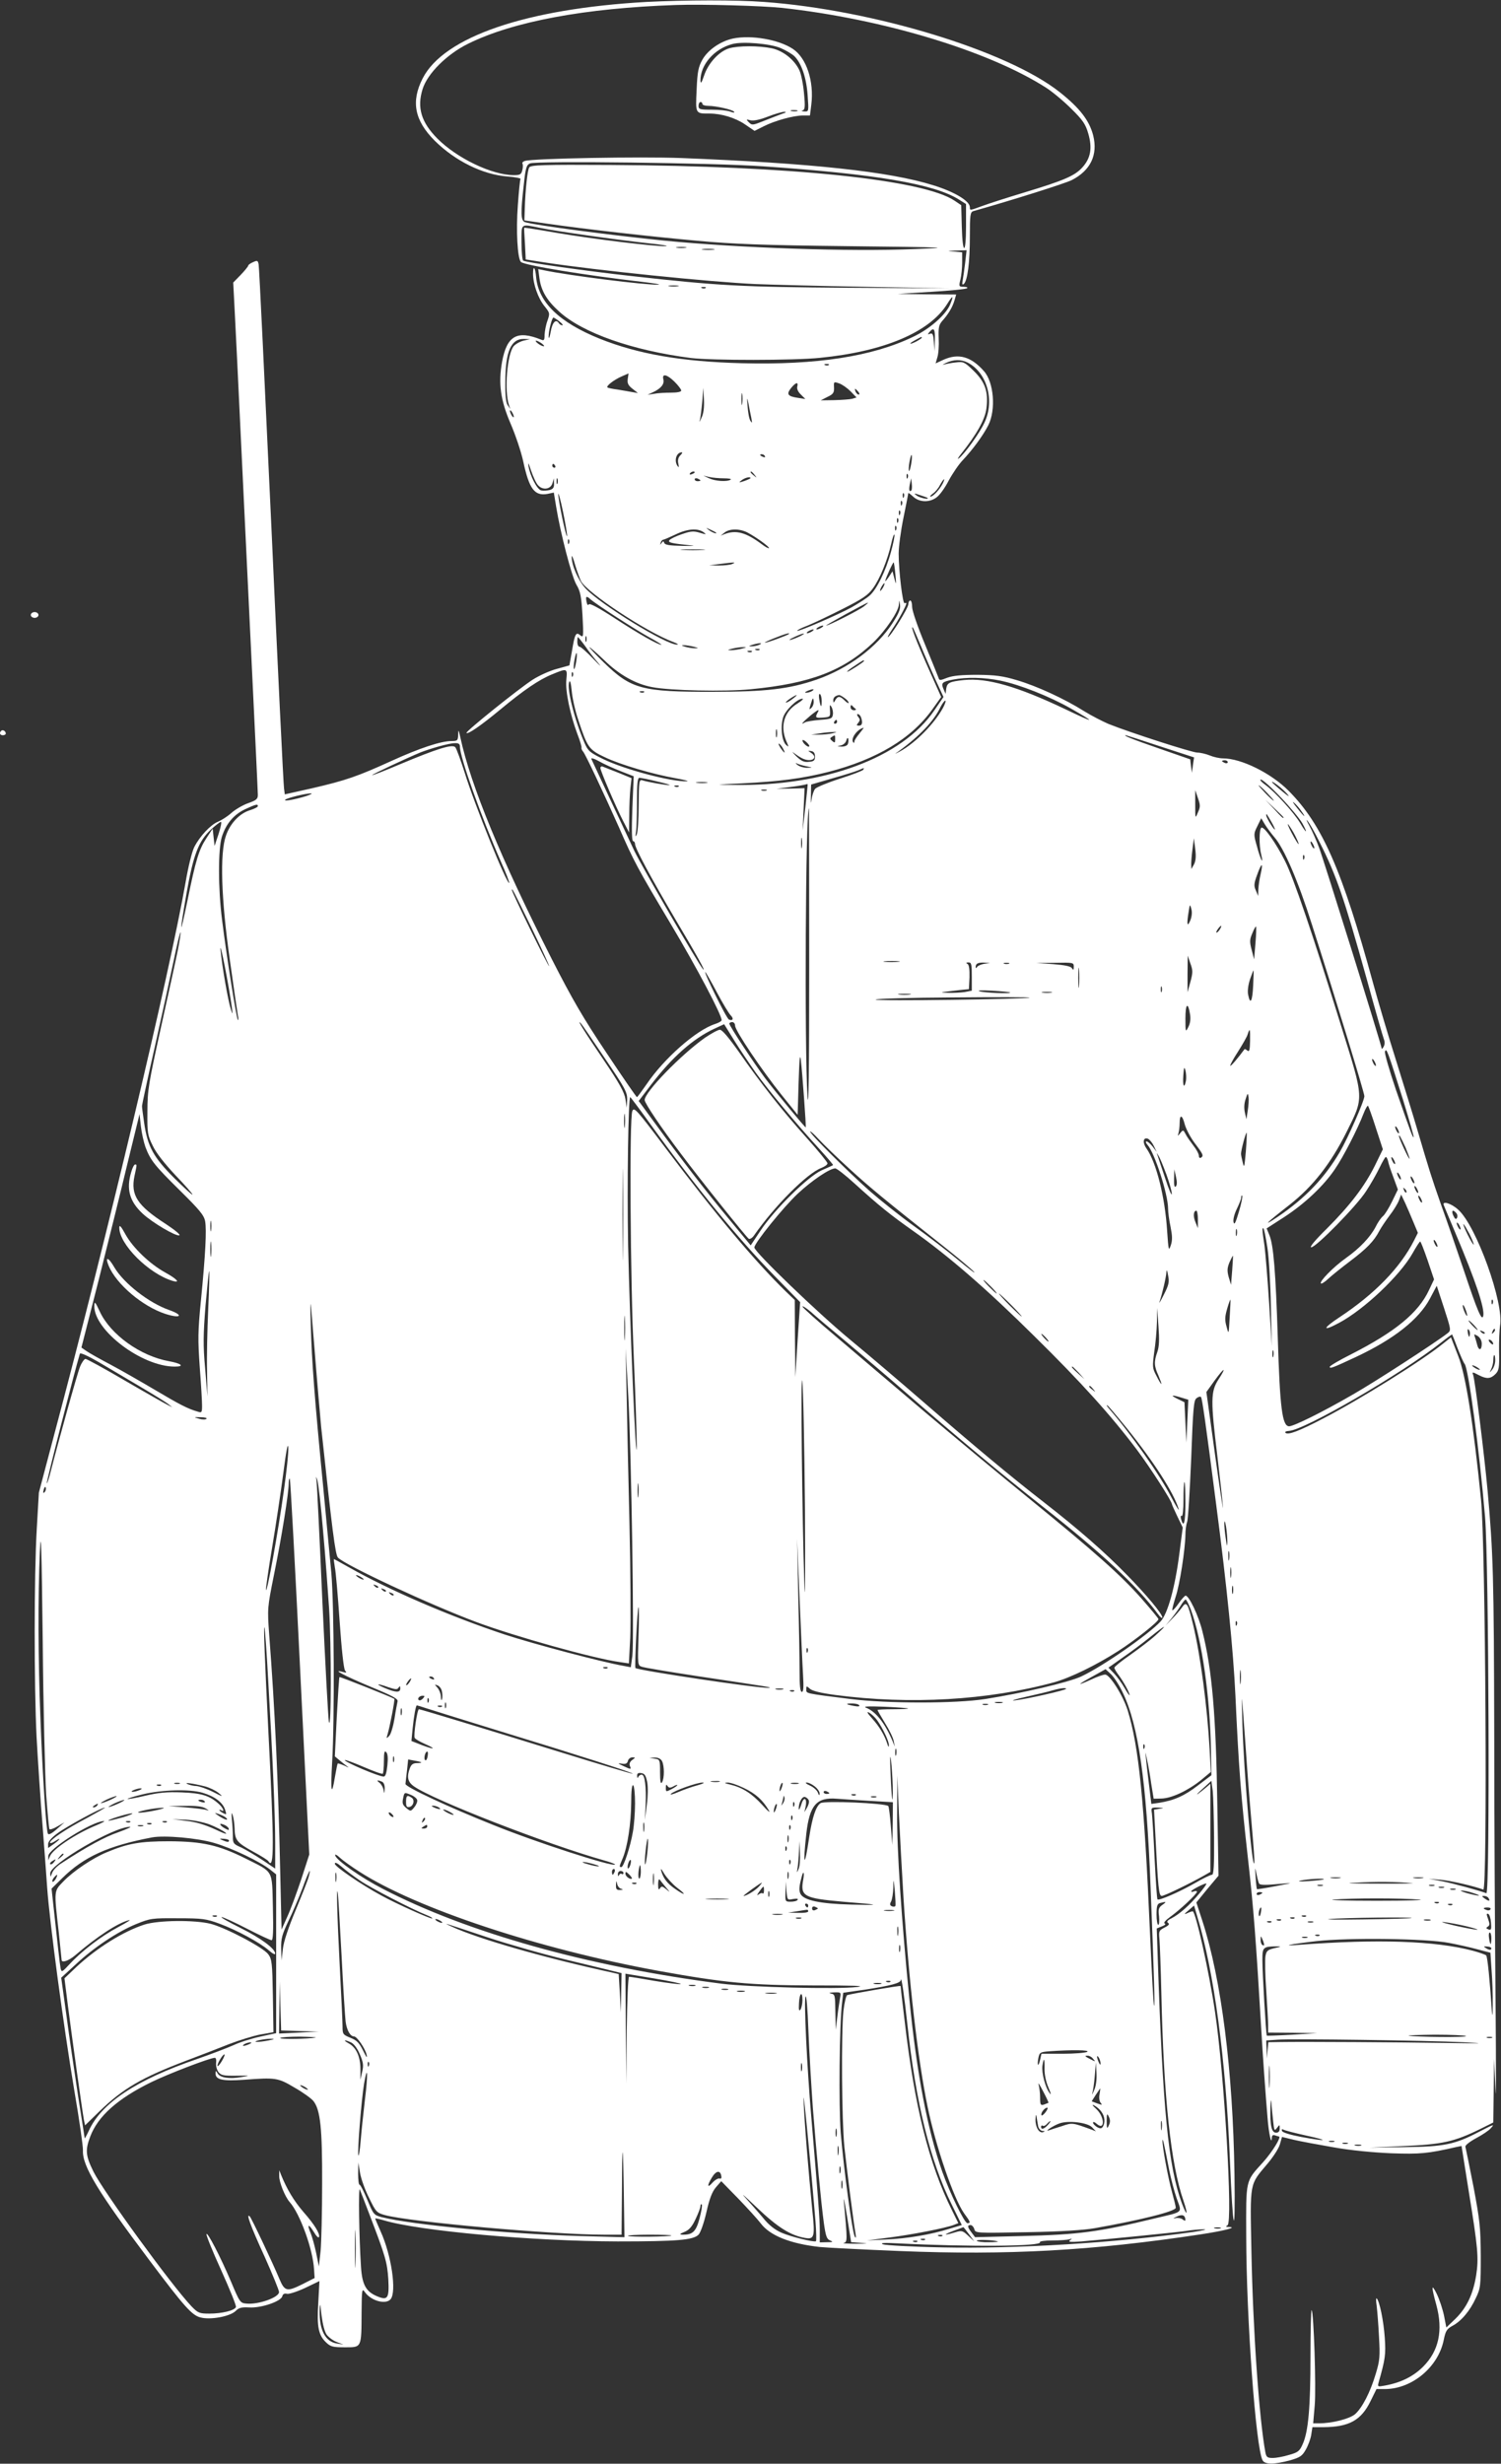<?xml version="1.0" standalone="no"?>
<!DOCTYPE svg PUBLIC "-//W3C//DTD SVG 20010904//EN"
 "http://www.w3.org/TR/2001/REC-SVG-20010904/DTD/svg10.dtd">
<svg version="1.0" xmlns="http://www.w3.org/2000/svg"
 width="780pt" height="1280pt" viewBox="0 0 780 1280"
 preserveAspectRatio="xMidYMid meet">
<rect x="0" y="0" width="780" height="1280" fill="#333333" stroke="none"/>
<g transform="translate(0,1280) scale(0.1,-0.1)"
fill="#ffffff" stroke="none">
<path d="M3360 12790 c-624 -35 -1054 -181 -1164 -398 -61 -120 -42 -218 63
-323 106 -105 249 -176 378 -186 40 -3 70 -9 68 -13 -3 -4 -9 -66 -14 -137
-10 -130 -2 -276 16 -294 17 -17 339 -70 628 -103 66 -8 104 -14 85 -15 -68
-2 -461 47 -594 75 l-29 6 6 -46 c9 -67 38 -116 103 -175 122 -111 381 -202
685 -241 108 -13 537 -13 670 1 334 33 568 133 660 278 31 50 37 49 16 -2 -23
-53 -105 -126 -192 -167 -212 -102 -501 -147 -890 -137 -311 8 -538 47 -738
127 -211 85 -319 190 -331 320 -4 52 -16 65 -16 18 0 -53 26 -127 59 -168 29
-36 29 -38 16 -76 -8 -21 -14 -54 -15 -73 0 -28 -3 -32 -17 -26 -126 51 -179
21 -204 -115 -20 -113 -8 -199 44 -320 25 -58 55 -146 66 -197 31 -144 59
-181 126 -169 l33 7 12 -73 c23 -141 81 -363 105 -405 21 -35 26 -60 32 -160
6 -111 5 -117 -11 -104 -23 20 -29 9 -44 -83 l-13 -73 -65 -18 c-35 -9 -93
-35 -127 -57 -75 -49 -349 -269 -343 -276 8 -8 76 39 175 121 123 102 202 156
271 184 78 32 79 32 73 -29 -6 -58 20 -182 58 -283 13 -33 22 -64 21 -69 -2
-4 2 -14 9 -22 13 -16 105 -212 185 -391 78 -179 97 -214 270 -504 135 -226
264 -471 264 -499 0 -5 -15 -14 -34 -20 -99 -32 -266 -180 -356 -313 -25 -36
-47 -66 -50 -67 -3 0 -74 103 -157 228 -122 182 -179 280 -287 492 -261 514
-420 899 -474 1150 -9 41 -10 42 -11 13 -1 -30 -4 -33 -34 -33 -56 0 -167 -37
-312 -103 -176 -80 -235 -101 -412 -142 l-143 -32 -4 31 c-3 17 -33 632 -66
1366 -34 734 -63 1345 -66 1357 -4 20 -7 21 -29 11 -14 -6 -25 -14 -25 -18 0
-4 -18 -26 -39 -48 l-39 -40 9 -174 c5 -95 18 -364 29 -598 11 -234 36 -749
55 -1145 19 -396 35 -731 35 -745 0 -21 -8 -28 -51 -43 -28 -10 -67 -33 -87
-51 -20 -18 -52 -38 -69 -45 -39 -16 -94 -75 -123 -131 -12 -23 -32 -104 -45
-181 -85 -482 -407 -1837 -685 -2879 l-78 -295 -11 -190 c-14 -241 -14 -812
-1 -1077 6 -112 20 -324 32 -473 11 -148 22 -288 23 -310 13 -184 85 -720 141
-1055 26 -151 46 -291 45 -312 -4 -81 79 -217 347 -573 181 -241 220 -284 264
-295 51 -14 154 5 183 34 17 17 31 20 70 18 61 -4 165 31 172 58 3 12 11 16
24 13 10 -3 53 11 94 30 l75 36 -6 -113 c-8 -126 1 -169 42 -207 22 -21 35
-24 97 -24 87 0 85 -4 86 180 1 120 2 128 17 107 32 -46 109 -67 134 -37 32
39 4 229 -52 352 -15 34 -28 64 -28 67 0 2 19 -2 43 -9 186 -56 778 -109 1217
-110 310 0 392 7 420 35 10 10 28 60 41 117 16 71 30 107 50 130 l27 31 89
-91 c49 -51 101 -108 116 -128 48 -64 154 -106 307 -123 30 -3 218 -13 417
-21 558 -23 1002 2 1558 86 132 20 199 38 150 39 -16 0 -17 2 -6 9 28 18 -17
786 -65 1108 -31 211 -101 523 -116 523 -5 0 -19 -5 -31 -11 -15 -7 -13 -2 8
15 l30 26 17 -58 c87 -287 148 -741 169 -1257 16 -391 29 -434 24 -80 -8 537
-68 1012 -167 1316 l-31 95 57 70 58 69 -6 365 c-7 468 -27 705 -78 906 -19
78 -69 184 -87 184 -4 0 -21 -18 -36 -40 -15 -22 -30 -38 -33 -36 -2 3 6 34
17 69 22 65 50 248 51 324 0 23 4 53 9 66 5 13 14 161 21 327 10 266 13 305
28 316 9 7 20 10 23 6 6 -7 24 -131 79 -559 55 -419 89 -758 100 -993 17 -373
28 -515 65 -845 30 -267 41 -413 70 -900 5 -93 22 -335 32 -450 6 -78 21 -145
22 -101 1 12 6 16 17 12 9 -3 18 -6 20 -6 15 0 -35 -81 -82 -133 -93 -103 -89
-85 -88 -387 1 -431 50 -1096 85 -1162 12 -23 62 -22 144 0 51 15 62 22 81 56
12 21 25 56 28 77 l6 39 58 0 c132 1 195 35 244 135 l31 63 47 0 c139 2 273
114 302 253 10 49 16 59 45 75 46 24 91 77 122 144 25 52 26 63 26 220 -1 149
-5 184 -38 360 -21 107 -40 200 -42 207 -2 7 22 26 55 44 32 17 67 40 77 52
21 23 18 22 -62 -19 -124 -65 -181 -77 -385 -79 l-185 -3 170 8 c211 9 271 22
411 91 l64 32 2 166 2 166 7 -160 c3 -88 4 106 1 430 -3 325 -7 952 -7 1395
-2 844 -5 957 -35 1290 -18 194 -65 571 -75 598 -6 15 -3 15 31 -3 39 -20 60
-19 85 6 18 18 21 32 19 117 -1 54 2 114 5 134 22 116 -123 519 -217 603 -37
34 -86 48 -75 23 3 -7 30 -73 61 -146 104 -246 152 -389 144 -428 -7 -31 -30
23 -101 236 -36 107 -89 260 -118 340 -51 146 -60 174 -125 395 -19 66 -69
226 -109 355 -41 129 -94 309 -119 400 -162 592 -265 826 -440 1002 -92 92
-246 168 -341 168 -18 0 -49 7 -68 15 -20 8 -49 15 -65 15 -27 0 -347 103
-462 149 -30 13 -87 42 -126 66 -103 65 -247 131 -349 161 -74 22 -110 27
-205 28 -81 0 -127 -4 -157 -15 -38 -15 -42 -15 -46 0 -3 9 -35 87 -71 175
-37 89 -66 173 -66 192 0 19 -4 34 -10 34 -5 0 -10 -9 -10 -20 0 -19 -94 -170
-106 -170 -3 0 8 19 24 43 29 42 72 121 72 132 0 3 -4 4 -9 1 -10 -6 -31 168
-31 258 0 35 11 118 25 186 14 68 25 125 25 128 0 3 11 -5 25 -18 32 -30 85
-32 122 -4 16 11 44 50 63 87 20 37 52 84 72 105 51 54 106 128 134 183 40 80
29 223 -23 281 -67 76 -132 94 -210 59 l-41 -19 9 31 c6 18 9 62 7 99 -2 56 1
70 18 90 31 34 54 72 64 107 l9 31 -152 1 -152 2 177 11 c97 6 180 14 184 19
4 4 -4 7 -18 7 -25 0 -26 2 -17 38 5 20 9 60 9 89 l0 52 -42 4 c-40 3 -39 4
11 5 l54 2 -7 -62 c-4 -35 -10 -76 -13 -93 -4 -22 -3 -27 6 -20 19 18 31 113
31 245 0 113 2 128 18 133 205 58 474 143 511 161 98 50 137 131 112 232 -20
78 -70 143 -175 226 -271 214 -968 427 -1536 468 -143 11 -412 10 -610 0z
m705 -31 c521 -57 1071 -223 1370 -414 33 -21 92 -70 132 -110 60 -59 74 -80
88 -128 22 -75 13 -127 -28 -174 -40 -46 -96 -70 -304 -133 -93 -28 -192 -60
-221 -71 -63 -23 -62 -23 -62 -6 0 33 -81 81 -192 115 -228 71 -630 114 -1308
141 -213 8 -771 -2 -812 -15 -10 -3 -16 -9 -13 -14 3 -5 3 -21 -1 -35 -5 -21
-12 -25 -43 -25 -114 0 -297 88 -399 191 -83 84 -106 160 -76 256 25 81 127
182 237 236 235 116 609 185 1077 201 141 5 452 -4 555 -15z m-99 -823 c585
-40 888 -92 1016 -172 l38 -24 0 -115 c0 -150 -18 -152 -22 -3 l-3 112 -34 23
c-163 110 -852 181 -1789 186 -351 2 -414 0 -422 -13 -9 -15 -20 -115 -23
-215 l-2 -60 118 -17 c194 -28 537 -67 782 -89 185 -17 338 -23 785 -28 526
-6 544 -7 345 -15 -341 -14 -905 5 -1305 44 -268 27 -674 80 -722 96 -22 7
-23 48 -6 195 9 87 14 102 32 110 32 14 956 3 1212 -15z m-1159 -320 c86 -18
399 -62 563 -80 69 -7 109 -14 90 -15 -56 -2 -370 36 -560 68 -96 17 -175 29
-176 28 -1 -1 1 -39 4 -83 l4 -82 102 -16 c262 -40 853 -101 1096 -112 74 -3
331 -10 570 -14 l435 -8 -530 3 c-556 4 -669 10 -1125 61 -234 26 -546 70
-561 80 -5 3 -9 45 -9 95 0 101 -7 96 97 75z m756 -103 c-13 -2 -33 -2 -45 0
-13 2 -3 4 22 4 25 0 35 -2 23 -4z m145 -10 c-16 -2 -40 -2 -55 0 -16 2 -3 4
27 4 30 0 43 -2 28 -4z m-185 -190 c-13 -2 -33 -2 -45 0 -13 2 -3 4 22 4 25 0
35 -2 23 -4z m144 -9 c-3 -3 -12 -4 -19 -1 -8 3 -5 6 6 6 11 1 17 -2 13 -5z
m-760 -174 c14 -11 21 -20 15 -20 -6 0 -14 5 -17 10 -16 25 -34 7 -43 -42 -5
-29 -10 -42 -11 -28 -1 28 17 100 25 100 3 0 17 -9 31 -20z m1951 -97 l-2 -58
-3 48 c-3 40 -7 48 -20 43 -13 -5 -14 -4 -3 9 23 27 30 16 28 -42z m-68 12 c0
-2 -13 -11 -30 -20 -38 -19 -40 -11 -2 9 31 17 32 18 32 11z m-2070 -15 c-19
-5 -42 -18 -51 -29 -34 -42 -49 -233 -24 -306 l7 -20 -14 20 c-9 13 -13 53
-12 120 0 159 30 226 97 224 l32 -1 -35 -8z m96 -15 c10 -8 15 -14 9 -14 -5 0
-19 6 -29 14 -11 8 -15 15 -10 15 6 0 19 -7 30 -15z m2213 -99 c100 -52 141
-197 87 -311 -24 -53 -103 -163 -133 -186 -10 -8 -5 2 10 21 83 104 126 181
133 238 11 87 -7 138 -67 196 -47 46 -53 48 -92 43 -23 -2 -51 -8 -62 -11 -11
-3 -6 0 10 8 39 19 79 20 114 2z m-722 -12 c-3 -3 -12 -4 -19 -1 -8 3 -5 6 6
6 11 1 17 -2 13 -5z m-1045 -73 c-3 -22 2 -33 25 -51 l28 -22 -30 5 c-16 3
-50 9 -75 13 -25 3 -49 8 -53 11 -10 6 33 40 75 58 18 8 33 14 34 15 0 0 -1
-13 -4 -29z m244 -15 c19 -19 34 -39 34 -45 0 -7 -21 -11 -54 -11 -29 0 -69
-2 -87 -6 l-34 -5 30 14 c40 19 59 42 52 67 -8 31 20 25 59 -14z m914 -49 l31
-32 -23 -7 c-13 -3 -54 -6 -93 -7 l-70 -1 35 18 c30 14 35 22 34 49 -2 30 -1
31 27 21 15 -5 42 -24 59 -41z m-277 24 c-3 -11 4 -27 19 -41 l23 -23 -39 6
c-53 8 -60 19 -36 50 25 31 40 35 33 8z m-498 -162 c-8 -19 -12 -25 -9 -14 4
11 9 54 13 95 l6 75 3 -61 c2 -41 -2 -74 -13 -95z m815 136 c7 -9 8 -15 2 -15
-5 0 -12 7 -16 15 -3 8 -4 15 -2 15 2 0 9 -7 16 -15z m-603 -62 c-2 -16 -4 -5
-4 22 0 28 2 40 4 28 2 -13 2 -35 0 -50z m47 -73 c5 -28 5 -31 -4 -17 -7 10
-13 44 -15 75 -4 49 -3 51 4 17 4 -22 11 -56 15 -75z m-1234 5 c0 -5 -5 -3
-10 5 -5 8 -10 20 -10 25 0 6 5 3 10 -5 5 -8 10 -19 10 -25z m865 -201 c-11
-11 -14 -26 -10 -43 4 -20 3 -22 -5 -11 -18 28 -5 70 23 70 5 0 1 -7 -8 -16z
m440 -4 c3 -6 -1 -7 -9 -4 -18 7 -21 14 -7 14 6 0 13 -4 16 -10z m760 -40 c-4
-23 -9 -39 -11 -37 -3 2 -2 23 2 46 4 23 9 40 11 37 3 -3 2 -23 -2 -46z
m-1939 -111 c25 -28 66 -21 75 11 l7 25 1 -27 c1 -21 -5 -29 -23 -34 -14 -3
-33 -4 -43 -2 -21 3 -59 76 -67 128 -3 21 2 12 13 -23 11 -32 27 -68 37 -78z
m89 101 c3 -5 1 -10 -4 -10 -6 0 -11 5 -11 10 0 6 2 10 4 10 3 0 8 -4 11 -10z
m725 -34 c0 -2 -7 -7 -16 -10 -8 -3 -12 -2 -9 4 6 10 25 14 25 6z m311 -13
c13 -16 12 -17 -3 -4 -17 13 -22 21 -14 21 2 0 10 -8 17 -17z m796 -15 c-3 -8
-6 -5 -6 6 -1 11 2 17 5 13 3 -3 4 -12 1 -19z m-955 -3 c25 0 41 -3 35 -7 -19
-12 -80 -8 -112 7 l-30 14 30 -7 c17 -4 51 -7 77 -7z m-865 -27 c-3 -7 -5 -2
-5 12 0 14 2 19 5 13 2 -7 2 -19 0 -25z m743 16 c0 -2 -7 -4 -15 -4 -8 0 -15
4 -15 10 0 5 7 7 15 4 8 -4 15 -8 15 -10z m260 12 c0 -2 -15 -9 -32 -15 -30
-10 -31 -9 -14 4 18 14 46 20 46 11z m836 -64 c-11 -10 -14 3 -8 33 l7 30 3
-28 c2 -16 1 -31 -2 -35z m163 36 c-16 -31 -50 -68 -63 -68 -6 0 0 7 12 16 12
8 29 28 37 45 9 16 18 29 21 29 2 0 -1 -10 -7 -22z m-1952 -273 c-5 -13 -47
191 -46 218 0 12 12 -30 25 -93 13 -63 22 -119 21 -125z m1750 203 c-3 -8 -6
-5 -6 6 -1 11 2 17 5 13 3 -3 4 -12 1 -19z m122 -4 c14 -12 -39 -1 -55 11 -17
13 -16 14 16 3 19 -6 37 -13 39 -14z m-132 -36 c-3 -8 -6 -5 -6 6 -1 11 2 17
5 13 3 -3 4 -12 1 -19z m-10 -50 c-3 -8 -6 -5 -6 6 -1 11 2 17 5 13 3 -3 4
-12 1 -19z m-10 -40 c-3 -8 -6 -5 -6 6 -1 11 2 17 5 13 3 -3 4 -12 1 -19z
m-10 -40 c-3 -8 -6 -5 -6 6 -1 11 2 17 5 13 3 -3 4 -12 1 -19z m-938 -14 c14
-12 -19 -1 -35 12 -18 14 -18 14 6 3 14 -6 27 -13 29 -15z m-63 1 c17 -13 15
-13 -19 -3 -32 10 -47 9 -93 -7 -30 -10 -59 -24 -65 -31 -10 -13 9 -17 116
-28 22 -2 0 -3 -49 -2 -65 1 -91 5 -94 15 -4 11 -6 11 -14 0 -8 -11 -9 -11 -5
1 2 8 8 15 13 16 5 0 34 13 64 27 61 30 116 34 146 12z m227 -1 c44 -23 118
-76 113 -82 -3 -2 -20 7 -38 21 -82 61 -133 75 -193 52 l-20 -8 20 16 c26 21
78 21 118 1z m747 -101 c-27 -100 -75 -197 -112 -228 -16 -14 -57 -40 -92 -60
-69 -38 -277 -128 -283 -122 -2 3 22 15 54 27 32 13 114 52 183 87 101 51 131
71 156 106 36 49 76 147 95 231 7 33 15 54 17 48 2 -6 -6 -46 -18 -89z m-1673
45 c-3 -8 -6 -5 -6 6 -1 11 2 17 5 13 3 -3 4 -12 1 -19z m696 -35 c-29 -2 -77
-2 -105 0 -29 2 -6 3 52 3 58 0 81 -1 53 -3z m-634 -162 c34 -62 341 -265 481
-317 19 -7 28 -13 19 -13 -55 -3 -399 209 -476 292 -39 42 -74 124 -72 166 0
9 9 -11 18 -45 10 -33 24 -70 30 -83z m786 89 c-11 -5 -42 -8 -70 -8 l-50 1
55 7 c79 10 88 10 65 0z m848 -55 c5 -54 4 -56 -5 -22 l-10 39 -19 -29 c-10
-15 -19 -25 -19 -22 0 10 41 101 44 97 2 -2 6 -30 9 -63z m-63 -65 c-6 -11
-13 -20 -16 -20 -2 0 0 9 6 20 6 11 13 20 16 20 2 0 0 -9 -6 -20z m-1521 -64
c31 -27 234 -158 305 -197 39 -21 67 -39 63 -39 -18 0 -120 58 -241 137 -86
56 -131 80 -136 73 -5 -7 -9 -2 -12 14 -6 29 -1 32 21 12z m1570 -122 c-82
-127 -232 -238 -396 -295 -143 -49 -262 -63 -538 -63 -371 -1 -425 14 -567
152 -43 42 -76 77 -75 79 2 2 36 -28 76 -66 79 -77 164 -125 251 -141 93 -18
374 -24 510 -11 312 30 484 96 639 244 64 62 130 160 132 196 2 26 2 26 6 -2
3 -21 -7 -45 -38 -93z m-149 86 c-27 -21 -183 -100 -197 -100 -7 0 205 117
217 119 3 0 -6 -8 -20 -19z m-220 -110 c-8 -5 -19 -10 -25 -10 -5 0 -3 5 5 10
8 5 20 10 25 10 6 0 3 -5 -5 -10z m515 -95 c20 -49 55 -129 77 -178 l41 -88
-48 -70 c-168 -246 -569 -395 -1045 -387 -102 1 -100 1 45 8 195 10 314 25
451 60 251 65 431 173 540 326 l45 63 -55 123 c-73 163 -108 254 -92 237 2 -2
20 -44 41 -94z m-565 75 c-8 -5 -19 -10 -25 -10 -5 0 -3 5 5 10 8 5 20 10 25
10 6 0 3 -5 -5 -10z m-121 -14 c-7 -7 -114 -46 -124 -45 -5 0 17 11 50 24 57
23 84 30 74 21z m61 -10 c-14 -7 -36 -16 -50 -20 -14 -3 -7 3 15 13 45 22 73
27 35 7z m-1113 -28 c-3 -7 -5 -2 -5 12 0 14 2 19 5 13 2 -7 2 -19 0 -25z m-6
-25 c18 -27 49 -66 69 -89 19 -23 8 -13 -26 22 -33 35 -66 64 -72 64 -7 0 -12
11 -12 25 0 14 1 25 3 25 2 0 19 -21 38 -47z m904 7 c-11 -5 -29 -8 -40 -8
-16 0 -15 2 5 8 34 11 60 11 35 0z m-340 -10 c27 -7 27 -8 5 -8 -14 0 -36 4
-50 8 -20 6 -21 8 -5 8 11 0 34 -4 50 -8z m250 -10 c-16 -4 -41 -8 -55 -8 -22
0 -22 1 5 8 17 4 41 8 55 8 22 0 22 -1 -5 -8z m92 -6 c-3 -3 -12 -4 -19 -1 -8
3 -5 6 6 6 11 1 17 -2 13 -5z m-40 -10 c-3 -3 -12 -4 -19 -1 -8 3 -5 6 6 6 11
1 17 -2 13 -5z m-913 -53 c-4 -23 -9 -40 -11 -37 -3 3 -2 23 2 46 4 23 9 39
11 37 3 -2 2 -23 -2 -46z m1496 5 c0 -5 -79 -56 -87 -56 -5 0 12 14 37 30 46
31 50 33 50 26z m-1513 -78 c-3 -8 -6 -5 -6 6 -1 11 2 17 5 13 3 -3 4 -12 1
-19z m2221 -24 c102 -21 256 -82 367 -145 135 -77 126 -78 -30 -3 -248 118
-405 163 -525 151 -76 -8 -88 -14 -93 -45 l-3 -27 -11 25 c-14 32 -7 38 48 49
71 14 164 12 247 -5z m-2193 -204 c47 -143 55 -155 138 -194 79 -38 247 -88
372 -110 44 -8 68 -15 54 -15 -82 -3 -326 62 -436 116 -67 33 -77 41 -95 82
-52 120 -94 285 -80 318 4 12 9 -5 13 -47 3 -36 18 -103 34 -150z m1215 150
c-8 -5 -22 -9 -30 -9 -10 0 -8 3 5 9 27 12 43 12 25 0z m-873 -6 c-3 -3 -12
-4 -19 -1 -8 3 -5 6 6 6 11 1 17 -2 13 -5z m923 -46 c0 -39 -6 -34 -13 10 -3
18 -1 30 4 26 5 -3 9 -19 9 -36z m-150 12 c-14 -11 -29 -20 -35 -20 -5 0 4 9
20 20 38 25 48 25 15 0z m268 4 c12 -8 22 -19 22 -25 0 -5 -9 0 -20 11 -25 25
-36 25 -49 3 -9 -16 -10 -16 -11 -1 0 14 11 24 30 27 3 1 16 -6 28 -15z m-171
-51 c-13 -13 -13 -10 -3 22 9 30 12 32 14 15 2 -13 -3 -29 -11 -37z m-73 22
c-68 -41 -91 -115 -59 -193 15 -34 15 -36 -1 -21 -22 22 -29 97 -14 143 12 37
73 96 100 96 8 0 -4 -11 -26 -25z m755 -25 c-47 -84 -144 -181 -221 -223 -32
-17 -32 -17 -8 0 110 80 184 158 218 231 9 17 20 32 24 32 5 0 -1 -18 -13 -40z
m-571 -33 c-3 -20 -10 -23 -68 -27 -36 -3 -71 -9 -77 -13 -29 -18 -10 3 33 39
33 26 43 31 35 16 -17 -31 -14 -33 27 -30 36 3 37 4 35 38 -2 29 -1 32 8 17 6
-10 9 -28 7 -40z m117 31 c6 -4 2 -8 -7 -8 -10 0 -18 7 -18 17 0 9 3 12 8 7 4
-5 12 -12 17 -16z m29 -44 c10 -27 7 -44 -10 -44 -14 0 -14 3 -4 15 10 12 10
18 0 30 -7 9 -8 15 -2 15 5 0 13 -7 16 -16z m-124 -24 c0 -5 -5 -10 -11 -10
-5 0 -7 5 -4 10 3 6 8 10 11 10 2 0 4 -4 4 -10z m-313 -77 c-3 -10 -5 -2 -5
17 0 19 2 27 5 18 2 -10 2 -26 0 -35z m429 16 c-14 -17 -26 -35 -26 -41 0 -6
-2 -9 -5 -6 -18 18 19 70 53 77 2 1 -8 -13 -22 -30z m-141 1 c-16 -4 -48 -7
-70 -7 l-40 0 45 7 c25 4 56 7 70 7 22 1 21 0 -5 -7z m15 -31 c0 -18 -2 -20
-15 -9 -13 11 -13 15 -3 21 18 12 18 12 18 -12z m1690 -37 l175 -57 -6 -40 -5
-40 -5 35 -4 35 -164 57 c-139 48 -190 69 -170 68 2 0 83 -26 179 -58z m-1624
13 c-3 -9 -17 -14 -33 -14 -25 2 -26 2 -4 6 13 3 26 14 29 26 3 12 7 16 10 9
2 -7 1 -19 -2 -27z m-201 -13 c-6 -7 -35 18 -35 31 0 5 9 2 20 -8 11 -10 18
-20 15 -23z m-1815 -1 c0 -55 110 -363 214 -600 26 -57 44 -106 42 -108 -11
-11 -180 407 -231 572 -21 66 -43 126 -49 133 -16 17 -95 -8 -286 -88 -78 -33
-144 -59 -146 -57 -3 3 181 89 251 118 54 21 149 48 178 48 20 1 27 -4 27 -18z
m1680 -12 c15 -28 5 -23 -15 7 -9 15 -12 23 -6 20 6 -4 16 -16 21 -27z m97
-48 c48 -25 90 1 46 29 -16 10 -16 10 2 8 14 -2 20 -11 20 -28 0 -21 -5 -26
-32 -28 -25 -3 -39 4 -66 30 -18 18 -24 26 -13 17 12 -9 31 -22 43 -28z m-943
-67 l69 -27 -7 -169 c-4 -111 -3 -168 4 -168 5 0 10 -7 10 -15 0 -22 83 -176
209 -390 111 -186 163 -280 144 -260 -23 25 -316 530 -357 615 -51 108 -215
459 -223 477 -3 7 15 2 38 -11 24 -14 75 -37 113 -52z m3156 46 c0 -5 -7 -7
-15 -4 -8 4 -15 8 -15 10 0 2 7 4 15 4 8 0 15 -4 15 -10z m-2190 -21 c35 -7
35 -7 4 -8 -16 0 -39 6 -50 15 -10 8 -12 12 -4 8 8 -4 30 -11 50 -15z m296
-18 c-3 -5 -57 -26 -120 -46 -63 -20 -121 -44 -130 -53 -8 -10 -16 -35 -19
-57 -3 -25 -4 -18 -3 20 l1 59 110 32 c61 17 121 36 135 42 32 14 32 14 26 3z
m-1071 -61 c44 -10 73 -19 64 -19 -17 -1 -113 16 -141 25 -17 5 -18 -6 -19
-128 0 -73 -5 -142 -10 -153 -7 -16 -8 -12 -4 14 3 18 5 89 5 157 0 93 3 124
13 123 6 0 48 -8 92 -19z m3241 -83 c49 -51 99 -112 112 -135 30 -55 21 -54
-11 1 -32 54 -130 162 -181 199 -21 15 -32 28 -24 28 9 0 56 -42 104 -93z
m-2983 76 c-13 -2 -35 -2 -50 0 -16 2 -5 4 22 4 28 0 40 -2 28 -4z m3017 -59
c15 -17 5 -12 -27 15 -29 24 -53 45 -53 48 0 8 55 -34 80 -63z m-2505 -69
l-14 -120 5 110 5 110 -73 -2 -73 -1 70 9 c39 5 75 11 80 13 6 2 11 3 12 2 1
0 -5 -55 -12 -121z m-658 109 c-3 -3 -12 -4 -19 -1 -8 3 -5 6 6 6 11 1 17 -2
13 -5z m3058 -34 c21 -22 37 -40 34 -40 -3 0 -23 18 -44 40 -21 22 -37 40 -34
40 3 0 23 -18 44 -40z m-2602 13 c-7 -2 -19 -2 -25 0 -7 3 -2 5 12 5 14 0 19
-2 13 -5z m2242 -114 c-14 -34 -14 -33 -14 41 l0 75 14 -41 c13 -37 13 -46 0
-75z m-4634 85 c-59 -18 -118 -29 -109 -19 9 9 105 33 133 33 11 0 0 -6 -24
-14z m5079 -111 c0 -8 -9 0 -50 45 l-45 47 48 -45 c26 -24 47 -45 47 -47z m91
35 c31 -43 17 -34 -21 15 -19 23 -26 36 -17 28 10 -8 27 -27 38 -43z m-5421
24 c0 -5 -18 -14 -40 -21 -54 -16 -104 -68 -126 -133 -32 -91 -25 -326 20
-643 20 -143 39 -273 42 -290 4 -16 3 -27 0 -24 -7 7 -58 326 -82 519 -21 164
-21 369 -1 433 22 68 62 115 121 143 56 26 66 28 66 16z m2865 -824 c0 -549
-3 -771 -9 -683 -16 249 -10 1495 8 1495 0 0 1 -366 1 -812z m2403 740 c12
-21 19 -38 17 -38 -7 0 -45 63 -45 74 0 12 1 10 28 -36z m13 -76 c51 -57 125
-229 197 -457 123 -385 272 -872 272 -890 0 -24 -85 -217 -127 -289 -79 -135
-180 -241 -322 -337 -85 -57 -65 -36 62 63 121 96 212 212 295 378 90 181 91
166 -26 541 -150 484 -250 779 -295 867 -47 93 -108 179 -122 172 -12 -6 -13
-93 -1 -140 14 -60 -4 -26 -22 42 -18 63 -18 66 2 106 l20 41 19 -32 c11 -18
33 -47 48 -65z m235 -25 c88 -173 128 -290 245 -709 44 -161 85 -303 90 -316
6 -14 5 -30 -1 -40 -5 -9 -10 -14 -10 -10 0 16 -300 977 -325 1043 -14 38 -37
90 -51 115 -14 25 -18 36 -9 25 9 -11 37 -59 61 -108z m-5720 41 l-21 -63 -5
45 -5 45 -32 -49 c-39 -59 -56 -114 -98 -321 -42 -203 -44 -185 -5 38 35 197
62 268 127 328 23 21 46 39 51 39 5 0 -1 -28 -12 -62z m5595 -11 c11 -22 19
-40 17 -42 -2 -2 -18 24 -36 58 -18 34 -25 53 -16 42 8 -11 25 -37 35 -58z
m-2564 -59 c-2 -13 -4 -3 -4 22 0 25 2 35 4 23 2 -13 2 -33 0 -45z m2038 -88
l-14 -25 -1 25 c0 14 3 50 7 80 l7 55 7 -55 c5 -39 3 -62 -6 -80z m625 85 c0
-5 -5 -3 -10 5 -5 8 -10 20 -10 25 0 6 5 3 10 -5 5 -8 10 -19 10 -25z m-53
-57 c-3 -8 -6 -5 -6 6 -1 11 2 17 5 13 3 -3 4 -12 1 -19z m-226 -79 c-6 -24
-11 -60 -12 -79 l-1 -35 -12 29 c-11 24 -10 36 7 82 23 64 32 65 18 3z m-3788
-281 c53 -109 93 -198 91 -198 -6 0 -194 384 -194 396 0 13 6 1 103 -198z
m3422 39 c-16 -37 -19 -18 -8 48 6 39 7 39 14 12 5 -18 2 -40 -6 -60z m153
-47 c-7 -10 -14 -17 -17 -15 -4 4 18 35 25 35 2 0 -1 -9 -8 -20z m186 -70 l-7
-84 -13 50 c-11 42 -10 54 4 86 8 21 17 36 19 34 2 -2 1 -41 -3 -86z m-5599
-32 c-9 -45 -49 -227 -88 -403 -65 -295 -71 -329 -71 -440 -1 -112 1 -124 28
-178 17 -37 62 -93 117 -152 49 -51 89 -96 89 -101 0 -5 -42 34 -94 85 -109
109 -139 164 -157 287 -6 43 -12 84 -11 89 0 6 29 141 65 300 36 160 80 361
98 447 18 87 34 156 37 154 2 -2 -4 -42 -13 -88z m280 -303 c5 -37 4 -38 -5
-10 -15 45 -47 230 -54 310 -5 63 44 -189 59 -300z m4981 134 l-15 -54 0 95 1
95 14 -41 c13 -35 13 -47 0 -95z m-1519 104 c-20 -2 -52 -2 -70 0 -17 2 0 4
38 4 39 0 53 -2 32 -4z m383 -77 l0 -73 -37 -7 c-21 -3 -60 -5 -88 -4 -49 1
-44 2 60 14 l50 5 3 61 c1 41 -2 64 -10 70 -10 5 -8 8 5 8 15 0 17 -10 17 -74z
m65 67 c-16 -3 -33 -10 -37 -16 -5 -8 -8 -8 -8 -1 0 18 12 24 44 23 l31 -2
-30 -4z m128 0 c-7 -2 -19 -2 -25 0 -7 3 -2 5 12 5 14 0 19 -2 13 -5z m337
-15 c0 -18 -2 -20 -10 -8 -6 10 -36 16 -97 21 l-88 6 98 1 c94 2 97 1 97 -20z
m27 -100 c-2 -24 -4 -5 -4 42 0 47 2 66 4 43 2 -24 2 -62 0 -85z m905 0 c-4
-81 -15 -101 -26 -46 -4 19 0 51 10 81 9 26 17 47 18 45 1 -2 0 -38 -2 -80z
m-2787 -33 c30 -57 63 -111 72 -120 17 -17 12 -30 -9 -22 -12 4 -132 247 -123
247 2 0 29 -47 60 -105z m2312 3 c-3 -7 -5 -2 -5 12 0 14 2 19 5 13 2 -7 2
-19 0 -25z m-788 -4 c9 -8 -135 -2 -159 6 -15 5 11 6 65 3 50 -3 92 -7 94 -9z
m214 -1 c-13 -2 -33 -2 -45 0 -13 2 -3 4 22 4 25 0 35 -2 23 -4z m-735 -10
c-16 -2 -40 -2 -55 0 -16 2 -3 4 27 4 30 0 43 -2 28 -4z m622 -16 c-9 -8 -800
-19 -800 -10 0 4 181 10 403 11 221 2 400 2 397 -1z m834 -86 c4 -26 1 -48 -9
-67 -14 -28 -15 -27 -15 44 0 77 13 90 24 23z m-3041 -229 c106 -156 117 -177
116 -215 l-2 -42 -7 45 c-5 34 -31 82 -113 203 -101 149 -142 215 -120 192 6
-5 62 -88 126 -183z m677 169 c0 -25 139 -232 242 -360 l83 -103 5 168 c4 127
7 155 12 114 7 -60 28 -344 25 -347 -3 -2 -154 180 -210 254 -56 75 -187 273
-187 285 0 4 7 8 15 8 8 0 15 -8 15 -19z m108 -245 c66 -92 213 -268 326 -391
43 -47 77 -87 75 -88 -2 -2 -29 -14 -59 -27 -70 -31 -245 -203 -317 -312 l-52
-78 -114 138 c-120 144 -249 312 -386 500 l-82 112 63 83 c110 144 218 240
329 292 l52 24 54 -87 c30 -48 80 -122 111 -166z m2568 165 c-1 -47 -4 -57
-14 -49 -7 6 -14 9 -15 7 -33 -45 -70 -89 -74 -86 -2 3 16 36 40 73 24 38 48
79 51 92 11 34 13 27 12 -37z m795 -305 c32 -104 57 -191 55 -193 -4 -5 -10 9
-92 245 -34 101 -60 190 -57 199 8 20 12 9 94 -251z m-141 179 c0 -5 -5 -3
-10 5 -5 8 -10 20 -10 25 0 6 5 3 10 -5 5 -8 10 -19 10 -25z m-987 -79 c-9
-46 -18 -28 -14 26 3 44 5 48 11 27 4 -15 5 -38 3 -53z m321 -155 l-7 -46 -8
35 c-5 22 -4 48 4 70 10 32 12 33 15 11 2 -13 0 -45 -4 -70z m-3103 -73 c237
-328 448 -586 645 -788 l132 -135 -13 -195 -12 -195 -2 200 -1 201 -46 44
c-164 160 -365 400 -625 745 -152 202 -164 215 -173 193 -16 -35 -11 -860 8
-1292 9 -202 15 -405 15 -450 -3 -149 -37 663 -45 1044 -6 317 1 770 11 770 2
0 50 -64 106 -142z m3769 -19 l36 -110 -41 -84 c-54 -109 -130 -208 -250 -328
-61 -60 -92 -97 -81 -97 25 0 235 214 284 290 24 36 55 91 70 122 15 31 30 57
33 57 4 1 9 -9 12 -21 2 -13 15 -51 28 -85 l23 -63 -29 -60 c-16 -33 -37 -68
-48 -78 -11 -9 -28 -34 -38 -55 -28 -54 -83 -112 -155 -163 -66 -47 -139 -122
-130 -132 4 -3 21 8 39 25 17 16 68 57 113 91 85 64 124 104 151 156 9 17 33
53 54 81 21 27 43 63 49 80 l11 29 21 -44 c11 -25 31 -70 43 -100 l23 -55 -20
-40 c-73 -143 -205 -278 -388 -399 -88 -58 -90 -76 -4 -30 131 69 318 246 384
362 19 34 37 62 40 62 3 0 20 -44 39 -99 l33 -98 -27 -57 c-55 -117 -175 -215
-402 -331 -62 -31 -113 -61 -113 -66 0 -11 14 -6 136 51 198 93 327 195 385
304 l35 66 38 -116 c36 -111 37 -116 19 -130 -57 -45 -377 -253 -493 -319
-159 -92 -307 -165 -331 -165 -36 0 -48 95 -59 460 -11 341 -22 482 -44 534
l-14 34 93 60 c107 70 204 162 262 248 44 64 119 211 148 287 10 26 21 45 24
42 3 -4 22 -56 41 -116z m-3903 9 c-2 -18 -4 -6 -4 27 0 33 2 48 4 33 2 -15 2
-42 0 -60z m-2491 -108 c26 -68 47 -95 180 -226 101 -100 124 -127 130 -159 8
-46 2 -169 -22 -413 -16 -160 -16 -203 -6 -345 7 -89 12 -179 12 -200 0 -35
-2 -38 -22 -31 -53 15 -96 38 -221 112 -73 43 -177 103 -232 132 -55 29 -112
61 -126 71 l-26 18 89 348 c48 191 116 464 150 607 l63 258 7 -63 c4 -35 15
-84 24 -109z m5401 117 c7 -24 30 -68 53 -98 43 -57 46 -64 30 -74 -5 -3 -10
1 -10 10 0 10 -13 34 -29 54 -15 20 -34 46 -40 59 -12 23 -13 23 -28 5 -14
-17 -14 -17 -9 0 3 10 6 34 6 53 0 47 14 43 27 -9z m1113 -42 c0 -5 -5 -3 -10
5 -5 8 -10 20 -10 25 0 6 5 3 10 -5 5 -8 10 -19 10 -25z m-2855 -188 c113
-103 179 -157 492 -405 72 -57 141 -115 154 -129 13 -15 -22 12 -79 59 -56 47
-161 127 -232 178 -71 51 -174 133 -229 181 -115 102 -311 297 -311 310 0 5
19 -12 43 -38 23 -25 96 -96 162 -156z m2059 91 c-7 -81 -9 -89 -16 -58 -5 19
-9 40 -9 45 -1 16 25 114 29 110 2 -2 0 -45 -4 -97z m830 20 c13 -32 23 -58
20 -58 -5 0 -54 106 -54 117 0 12 8 -3 34 -59z m-1308 8 l15 -31 -21 28 c-12
15 -26 27 -32 27 -6 0 -4 -8 5 -18 37 -41 107 -256 107 -332 0 -19 6 -62 13
-95 9 -46 10 -68 1 -95 -11 -32 -12 -26 -19 75 -11 176 -56 355 -107 428 -22
31 -18 60 7 51 9 -4 23 -21 31 -38z m-2759 -548 c-1 -106 -2 -20 -2 192 0 212
1 298 2 193 2 -106 2 -280 0 -385z m2824 401 c16 -44 29 -90 28 -102 0 -12
-15 23 -33 78 -18 55 -37 109 -40 120 -7 19 -7 19 4 1 7 -10 25 -54 41 -97z
m1189 56 c0 -5 -5 -3 -10 5 -5 8 -10 20 -10 25 0 6 5 3 10 -5 5 -8 10 -19 10
-25z m-2810 -103 c130 -118 185 -162 305 -247 182 -128 387 -306 628 -545 246
-242 400 -413 535 -592 71 -95 182 -268 182 -283 0 -3 13 -31 28 -63 l28 -58
-18 -140 c-22 -171 -60 -308 -97 -348 -64 -69 -303 -235 -413 -286 -67 -31
-308 -87 -498 -117 -154 -24 -509 -24 -700 0 -240 30 -230 28 -230 50 0 19 1
19 19 3 12 -11 57 -22 132 -32 388 -51 791 -28 1137 66 85 24 217 88 334 163
87 56 208 152 208 165 0 4 -40 52 -89 108 -107 121 -241 240 -586 521 -143
116 -386 318 -540 448 -154 131 -360 305 -457 388 -98 82 -178 154 -178 159 0
5 19 -7 43 -27 23 -21 107 -92 187 -158 80 -67 210 -177 289 -246 285 -248
510 -435 727 -606 310 -244 493 -414 601 -560 12 -17 23 -25 23 -18 0 18 -81
116 -184 221 -114 117 -251 237 -431 377 -170 132 -354 285 -625 520 -113 98
-284 244 -380 323 -173 143 -500 458 -500 481 0 23 152 211 226 280 74 69 165
130 194 131 8 0 53 -35 100 -78z m1670 -16 c-7 -7 -10 6 -9 40 l1 49 9 -39 c6
-26 6 -43 -1 -50z m1170 39 c0 -5 -5 -3 -10 5 -5 8 -10 20 -10 25 0 6 5 3 10
-5 5 -8 10 -19 10 -25z m70 -20 c0 -5 -5 -3 -10 5 -5 8 -10 20 -10 25 0 6 5 3
10 -5 5 -8 10 -19 10 -25z m20 -50 c0 -5 -5 -3 -10 5 -5 8 -10 20 -10 25 0 6
5 3 10 -5 5 -8 10 -19 10 -25z m-62 0 c-3 -3 -9 2 -12 12 -6 14 -5 15 5 6 7
-7 10 -15 7 -18z m-870 -100 c-17 -58 -24 -72 -28 -54 -3 13 4 42 17 68 12 25
23 52 23 60 0 8 2 12 5 9 3 -3 -4 -40 -17 -83z m952 50 c0 -5 -5 -3 -10 5 -5
8 -10 20 -10 25 0 6 5 3 10 -5 5 -8 10 -19 10 -25z m-1165 -91 l0 -45 -13 32
c-13 31 -10 59 5 59 4 0 8 -21 8 -46z m1343 33 c6 -7 7 -18 3 -25 -5 -9 -11
-5 -19 13 -12 26 -2 34 16 12z m-6471 -89 c-2 -13 -4 -3 -4 22 0 25 2 35 4 23
2 -13 2 -33 0 -45z m6493 7 c0 -5 -5 -3 -10 5 -5 8 -10 20 -10 25 0 6 5 3 10
-5 5 -8 10 -19 10 -25z m46 -26 c14 -28 24 -53 22 -55 -2 -2 -16 21 -31 51
-15 30 -25 55 -22 55 3 0 16 -23 31 -51z m-1209 -6 c-3 -10 -5 -4 -5 12 0 17
2 24 5 18 2 -7 2 -21 0 -30z m159 -65 c8 -51 16 -187 18 -303 l5 -210 -14 225
c-8 124 -19 258 -24 298 -13 84 -13 98 -5 89 3 -3 12 -47 20 -99z m-5489 -40
c-2 -18 -4 -4 -4 32 0 36 2 50 4 33 2 -18 2 -48 0 -65z m6373 47 c0 -5 -5 -3
-10 5 -5 8 -10 20 -10 25 0 6 5 3 10 -5 5 -8 10 -19 10 -25z m-1067 -125 l-6
-75 -12 40 c-9 33 -8 47 4 77 9 20 17 35 18 34 1 -1 -1 -35 -4 -76z m-355
-126 c-16 -32 -27 -50 -23 -39 16 48 35 131 36 155 1 17 4 12 9 -16 7 -34 4
-49 -22 -100z m-4966 -75 c-5 -107 -8 -252 -6 -324 l2 -130 -12 145 c-11 122
-10 174 2 328 9 100 17 180 19 178 2 -2 0 -91 -5 -197z m4068 116 c19 -19 32
-35 29 -35 -3 0 -20 16 -39 35 -19 19 -32 35 -29 35 3 0 20 -16 39 -35z
m-3481 -730 c57 -532 73 -661 87 -677 36 -39 478 -245 719 -335 201 -75 612
-190 746 -208 l47 -7 7 134 c3 73 2 340 -4 593 -6 253 -13 561 -15 685 l-5
225 14 -250 c16 -296 31 -1265 21 -1348 l-8 -59 -36 7 c-111 19 -470 114 -622
164 -288 96 -598 230 -808 349 -41 23 -75 42 -77 42 -1 0 1 -19 5 -42 5 -24
16 -151 25 -283 10 -144 21 -245 28 -254 10 -11 8 -13 -13 -7 -62 17 18 -24
150 -79 109 -45 139 -61 136 -74 -2 -9 -10 -50 -16 -90 -7 -41 -19 -82 -28
-90 -14 -15 -15 -14 -8 9 12 40 39 180 35 184 -9 7 -282 116 -285 113 -2 -1
-8 -95 -14 -207 l-10 -205 24 -20 c13 -11 32 -26 42 -33 10 -7 4 -5 -14 4 -19
8 -35 14 -37 12 -2 -2 -8 -32 -14 -67 -18 -111 -24 -81 -15 74 13 221 10 818
-4 980 -7 77 -26 277 -42 445 -45 460 -60 658 -65 845 -4 165 -4 161 20 -130
13 -165 29 -345 34 -400z m3586 635 c33 -33 57 -60 54 -60 -2 0 -31 27 -64 60
-33 33 -57 60 -54 60 2 0 31 -27 64 -60z m1135 -65 c-5 -89 -5 -90 -16 -48
-10 34 -9 53 3 94 8 28 16 49 17 47 1 -2 -1 -43 -4 -93z m1367 73 c-3 -8 -6
-5 -6 6 -1 11 2 17 5 13 3 -3 4 -12 1 -19z m-138 -40 c6 -18 7 -28 2 -23 -10
12 -25 55 -18 55 3 0 10 -15 16 -32z m-4372 -140 c-2 -29 -3 -6 -3 52 0 58 1
81 3 53 2 -29 2 -77 0 -105z m2767 -72 c-18 -51 -17 -73 6 -123 10 -24 17 -43
15 -43 -3 0 -14 19 -26 43 -21 39 -21 47 -11 123 7 44 13 114 14 155 l1 74 7
-95 c5 -70 4 -105 -6 -134z m1646 139 c13 -14 21 -25 18 -25 -2 0 -15 11 -28
25 -13 14 -21 25 -18 25 2 0 15 -11 28 -25z m-22 -51 c-3 -14 -5 -12 -10 9 -3
19 -2 25 4 19 6 -6 8 -18 6 -28z m123 13 c-10 -9 -11 -8 -5 6 3 10 9 15 12 12
3 -3 0 -11 -7 -18z m-46 -5 c-3 -3 -11 0 -18 7 -9 10 -8 11 6 5 10 -3 15 -9
12 -12z m-2280 -22 c10 -11 16 -20 13 -20 -3 0 -13 9 -23 20 -10 11 -16 20
-13 20 3 0 13 -9 23 -20z m2139 -54 c15 -38 31 -75 37 -82 20 -25 76 -441 106
-794 20 -234 26 -1963 7 -1956 -40 15 -169 50 -228 62 l-71 13 60 -5 c51 -4
175 -33 223 -51 22 -9 12 1796 -12 2027 -39 391 -80 649 -118 744 -11 28 -24
62 -29 75 l-9 23 -43 -34 c-104 -85 -429 -288 -622 -388 -122 -64 -182 -87
-195 -74 -5 5 3 9 18 10 79 3 586 297 792 460 30 24 55 42 56 41 1 -1 14 -33
28 -71z m126 22 c0 -34 -16 -37 -24 -4 -3 13 -9 32 -12 41 -6 15 -4 15 15 4
13 -9 21 -24 21 -41z m55 11 c11 -16 1 -19 -13 -3 -7 8 -8 14 -3 14 5 0 13 -5
16 -11z m-1138 -76 c-3 -10 -5 -4 -5 12 0 17 2 24 5 18 2 -7 2 -21 0 -30z
m-5882 -161 c66 -39 129 -78 140 -87 l20 -16 -20 10 c-11 5 -110 61 -220 125
-109 64 -204 116 -211 116 -6 0 -19 -18 -28 -40 -15 -37 -114 -394 -152 -543
-9 -37 -19 -66 -21 -63 -4 3 148 595 172 673 2 7 42 -11 102 -46 54 -32 152
-90 218 -129z m7035 140 c0 -16 -7 -37 -16 -48 -15 -18 -15 -18 -5 3 6 12 11
33 11 47 0 14 2 26 5 26 3 0 5 -13 5 -28z m-80 -48 c0 -2 -9 0 -20 6 -11 6
-20 13 -20 16 0 2 9 0 20 -6 11 -6 20 -13 20 -16z m-2084 -16 l29 -33 -32 29
c-31 28 -38 36 -30 36 2 0 16 -15 33 -32z m725 -36 c-40 -62 -40 -110 -5 -397
14 -116 27 -235 29 -265 3 -30 -16 92 -41 272 l-45 326 43 60 c51 70 64 73 19
4z m-2148 -672 c2 -336 1 -512 -3 -395 -12 344 -20 1125 -11 1060 5 -33 11
-332 14 -665z m1498 623 c13 -16 12 -17 -3 -4 -10 7 -18 15 -18 17 0 8 8 3 21
-13z m458 -44 l36 -11 -5 -111 -5 -112 -5 105 -5 105 -35 17 c-41 20 -33 23
19 7z m-286 -156 c146 -181 247 -340 272 -423 4 -14 -14 15 -39 63 -60 116
-209 328 -324 460 -8 9 -13 17 -9 17 3 0 48 -53 100 -117z m-4780 46 c-5 -5
-22 -5 -38 0 -30 9 -30 9 8 8 21 0 34 -4 30 -8z m402 -374 c-29 -210 -88 -537
-93 -515 -1 8 13 107 32 220 19 113 45 286 58 385 15 117 24 164 26 135 2 -25
-9 -126 -23 -225z m204 -210 c12 -132 25 -312 31 -400 12 -192 12 -649 -1
-590 -4 22 -19 306 -34 630 -14 325 -28 604 -30 620 -4 28 -4 28 4 5 5 -14 19
-133 30 -265z m-120 -707 l48 -973 -42 -130 c-24 -71 -56 -159 -73 -195 l-29
-65 -7 305 c-10 460 -28 849 -57 1225 -10 140 -10 140 25 315 40 196 76 422
76 471 0 18 3 30 6 26 3 -3 27 -443 53 -979z m1758 890 c-2 -18 -4 -6 -4 27 0
33 2 48 4 33 2 -15 2 -42 0 -60z m2843 -39 c0 -100 -9 -132 -23 -79 -3 11 -1
18 4 14 5 -3 9 34 9 85 0 50 2 91 5 91 3 0 5 -50 5 -111z m-5928 59 c-8 -8 -9
-4 -5 13 4 13 8 18 11 10 2 -7 -1 -18 -6 -23z m6146 -258 c-1 -29 -2 -26 -8
15 -11 69 -10 126 1 65 4 -25 7 -61 7 -80z m-6138 -1315 c7 -93 14 -174 17
-178 2 -4 21 2 41 14 l37 21 -40 -35 c-26 -23 -42 -31 -46 -24 -9 16 -28 301
-39 602 -12 301 -13 632 -3 861 6 134 9 37 15 -461 3 -346 12 -706 18 -800z
m3933 623 c4 -64 2 -88 -6 -88 -9 0 -12 31 -12 108 0 59 -3 238 -7 397 l-6
290 13 -310 c7 -170 15 -349 18 -397z m2214 600 c-2 -13 -4 -5 -4 17 -1 22 1
32 4 23 2 -10 2 -28 0 -40z m10 -90 c-2 -13 -4 -3 -4 22 0 25 2 35 4 23 2 -13
2 -33 0 -45z m-4507 -14 c0 -2 -9 0 -20 6 -11 6 -20 13 -20 16 0 2 9 0 20 -6
11 -6 20 -13 20 -16z m75 -42 c-3 -3 -11 0 -18 7 -9 10 -8 11 6 5 10 -3 15 -9
12 -12z m4442 -29 c-3 -10 -5 -2 -5 17 0 19 2 27 5 18 2 -10 2 -26 0 -35z
m-4402 9 c-3 -3 -11 0 -18 7 -9 10 -8 11 6 5 10 -3 15 -9 12 -12z m40 -20 c-3
-3 -11 0 -18 7 -9 10 -8 11 6 5 10 -3 15 -9 12 -12z m4143 -74 c58 -157 100
-452 105 -737 l2 -124 -70 -53 c-70 -54 -124 -78 -201 -90 l-41 -6 -12 98 c-7
55 -14 117 -16 139 -4 40 -4 39 5 -5 6 -25 16 -81 22 -125 l13 -80 40 1 c52 1
136 40 204 94 l53 44 -6 115 c-13 228 -47 484 -85 646 -28 116 -35 128 -58 95
-10 -14 -33 -41 -52 -60 l-34 -35 31 37 c16 20 38 50 48 67 10 17 22 31 25 31
4 0 16 -24 27 -52z m-2870 -139 c-5 -146 -4 -151 16 -158 12 -5 145 -27 296
-50 372 -56 388 -58 364 -60 -53 -3 -679 91 -692 103 -5 6 10 316 16 316 3 0
3 -68 0 -151z m3109 59 c-3 -8 -6 -5 -6 6 -1 11 2 17 5 13 3 -3 4 -12 1 -19z
m-5033 -293 c23 -397 36 -693 36 -842 l0 -131 -67 45 c-38 25 -87 54 -110 65
-40 17 -43 22 -43 57 0 21 -2 60 -5 87 -3 36 -2 42 4 24 5 -14 9 -44 10 -68 1
-62 12 -75 95 -121 41 -22 78 -45 81 -51 30 -49 30 84 -1 685 -18 358 -25 543
-20 530 3 -5 12 -131 20 -280z m4611 239 c-27 -25 -87 -70 -132 -102 -45 -31
-82 -61 -82 -66 -1 -5 10 -23 23 -40 25 -34 56 -90 56 -103 0 -4 -12 12 -26
37 -14 25 -39 59 -55 76 l-29 30 75 53 c41 28 105 76 142 106 82 66 97 71 28
9z m-1808 -86 c-3 -8 -6 -5 -6 6 -1 11 2 17 5 13 3 -3 4 -12 1 -19z m-1040
-84 c-3 -3 -12 -4 -19 -1 -8 3 -5 6 6 6 11 1 17 -2 13 -5z m3290 -76 c-2 -18
-4 -6 -4 27 0 33 2 48 4 33 2 -15 2 -42 0 -60z m-612 -53 c81 -169 123 -461
144 -1010 19 -480 23 -620 18 -615 -3 3 -12 172 -21 375 -30 692 -58 971 -116
1159 -24 77 -93 186 -117 186 -10 0 -42 -11 -71 -25 -79 -36 -77 -30 3 14 l70
39 28 -26 c16 -15 44 -58 62 -97z m-3580 75 c3 -6 -1 -7 -9 -4 -18 7 -21 14
-7 14 6 0 13 -4 16 -10z m-127 -20 c-7 -10 -14 -17 -17 -15 -4 4 18 35 25 35
2 0 -1 -9 -8 -20z m-109 -26 c36 -12 46 -13 52 -2 7 10 9 9 9 -4 0 -23 -23
-22 -80 2 -54 23 -42 26 19 4z m277 -19 c3 -13 4 -32 1 -42 -3 -11 -5 -7 -6
11 0 16 -9 38 -18 48 -16 18 -16 18 0 12 10 -3 20 -17 23 -29z m1772 8 c-10
-2 -26 -2 -35 0 -10 3 -2 5 17 5 19 0 27 -2 18 -5z m1472 3 c0 -7 -208 -54
-265 -60 -27 -3 -3 5 55 18 58 13 121 28 140 34 38 11 70 15 70 8z m-1413 -12
c-3 -3 -12 -4 -19 -1 -8 3 -5 6 6 6 11 1 17 -2 13 -5z m2353 -389 c6 -88 18
-233 26 -323 8 -90 14 -171 12 -180 -10 -48 -55 475 -62 723 -4 157 -4 161 4
55 5 -63 14 -187 20 -275z m-4282 351 c-7 -8 -16 -12 -21 -9 -11 7 2 23 19 23
12 0 12 -2 2 -14z m29 -18 c-3 -8 -6 -5 -6 6 -1 11 2 17 5 13 3 -3 4 -12 1
-19z m90 -30 c-3 -7 -5 -2 -5 12 0 14 2 19 5 13 2 -7 2 -19 0 -25z m2891 25
c-10 -2 -26 -2 -35 0 -10 3 -2 5 17 5 19 0 27 -2 18 -5z m-743 -13 c4 -6 -6
-7 -27 -3 -44 8 -48 13 -10 13 17 0 34 -4 37 -10z m668 3 c-7 -2 -19 -2 -25 0
-7 3 -2 5 12 5 14 0 19 -2 13 -5z m-2921 -17 c24 -8 192 -60 373 -116 438
-134 708 -221 703 -225 -2 -2 -170 48 -373 111 -401 124 -730 224 -738 224 -9
0 -29 -138 -22 -149 3 -6 26 -19 50 -30 64 -28 56 -33 -11 -8 l-56 22 6 63 c7
69 17 122 22 122 2 0 23 -6 46 -14z m85 8 c-3 -3 -12 -4 -19 -1 -8 3 -5 6 6 6
11 1 17 -2 13 -5z m2422 -10 c2 -2 -32 -4 -77 -4 -45 0 -82 -2 -82 -4 0 -3 18
-33 39 -68 22 -35 42 -76 45 -93 l6 -30 -12 30 c-40 94 -88 154 -138 173 -17
7 13 8 95 5 66 -3 122 -7 124 -9z m-2632 -31 c-3 -10 -5 -4 -5 12 0 17 2 24 5
18 2 -7 2 -21 0 -30z m2471 -30 c31 -44 62 -111 61 -130 0 -12 -3 -10 -8 7
-14 44 -41 90 -79 132 -26 29 -30 38 -15 30 12 -7 30 -24 41 -39z m1389 -145
c-3 -8 -6 -5 -6 6 -1 11 2 17 5 13 3 -3 4 -12 1 -19z m-1290 -35 c-3 -10 -5
-4 -5 12 0 17 2 24 5 18 2 -7 2 -21 0 -30z m-2644 -55 c-4 -39 -10 -58 -19
-58 -26 0 -209 78 -202 86 3 2 47 -14 98 -36 51 -22 95 -38 99 -35 3 4 6 33 6
65 0 46 3 57 12 47 8 -8 10 -31 6 -69z m2626 -107 c2 -120 -6 -77 -11 64 -4
83 -3 108 2 70 4 -33 8 -93 9 -134z m-2417 154 c-2 -14 -8 -23 -12 -20 -10 6
-1 45 10 45 4 0 5 -11 2 -25z m-175 -27 c-3 -7 -5 -2 -5 12 0 14 2 19 5 13 2
-7 2 -19 0 -25z m1238 8 c-11 -8 -16 -19 -12 -30 8 -20 7 -20 -34 -1 -30 14
-31 16 -7 12 19 -3 28 1 31 15 3 10 13 18 23 18 17 0 17 -1 -1 -14z m155 -5
c13 -25 13 -91 0 -111 -7 -11 -10 5 -10 52 0 65 -1 67 -27 71 l-28 4 27 2 c18
0 31 -6 38 -18z m-1251 -7 c2 -2 -8 -4 -23 -4 -19 0 -29 -7 -36 -26 -17 -45
-12 -71 20 -94 99 -71 696 -303 991 -386 33 -9 58 -19 55 -21 -13 -13 -414
117 -631 205 -236 94 -460 199 -458 214 1 7 4 39 8 70 l6 57 32 -6 c18 -3 34
-7 36 -9z m1174 -102 c5 -25 4 -75 -2 -120 l-10 -77 4 77 c4 96 -4 158 -20
158 -8 0 -16 -6 -18 -12 -3 -8 -6 -5 -6 5 -1 13 5 18 21 15 18 -2 24 -12 31
-46z m1332 -602 c28 -436 75 -843 125 -1084 43 -209 136 -479 190 -555 34 -46
35 -51 17 -51 -15 0 -90 154 -130 266 -76 214 -133 508 -171 894 -41 411 -66
781 -64 970 l1 195 8 -195 c5 -107 16 -305 24 -440z m-2711 604 c10 -4 16 -17
15 -38 -2 -27 -2 -27 -6 -6 -2 14 -12 31 -21 38 -17 13 -13 16 12 6z m1754 -1
c-10 -2 -28 -2 -40 0 -13 2 -5 4 17 4 22 1 32 -1 23 -4z m2571 -290 c1 -148
-2 -193 -11 -193 -7 0 -47 -19 -88 -43 -80 -46 -188 -93 -195 -85 -3 2 -9 96
-15 209 -5 112 -12 219 -14 237 -5 31 -4 32 32 31 32 -2 33 -3 8 -6 l-29 -5 7
-131 c14 -277 18 -317 33 -317 14 0 148 65 220 106 l33 19 0 229 0 229 -22
-19 c-13 -11 -32 -26 -43 -34 -11 -7 0 5 25 27 l45 41 7 -52 c3 -28 6 -138 7
-243z m-5376 280 c-7 -2 -19 -2 -25 0 -7 3 -2 5 12 5 14 0 19 -2 13 -5z m133
-14 c22 -6 54 -21 70 -34 26 -21 22 -21 -30 6 -32 16 -71 29 -85 30 -14 0 -35
5 -46 10 -24 11 27 4 91 -12z m2559 6 c-27 -7 -72 -23 -100 -35 -27 -12 -45
-16 -39 -10 17 17 135 59 164 59 15 0 4 -6 -25 -14z m240 -14 c61 -29 98 -62
130 -116 11 -17 -5 -5 -34 28 -55 60 -104 91 -168 106 -29 7 -32 9 -13 10 14
1 52 -12 85 -28z m196 -2 c-5 -13 -10 -19 -10 -12 -1 15 10 45 15 40 3 -2 0
-15 -5 -28z m87 24 c-10 -2 -26 -2 -35 0 -10 3 -2 5 17 5 19 0 27 -2 18 -5z
m86 -14 c14 -11 26 -28 25 -37 0 -12 -3 -11 -9 5 -5 13 -24 29 -42 37 -18 8
-26 15 -17 15 9 1 28 -8 43 -20z m-3397 5 c-3 -3 -12 -4 -19 -1 -8 3 -5 6 6 6
11 1 17 -2 13 -5z m2463 -93 c0 -48 -5 -114 -11 -147 -13 -77 -48 -184 -60
-184 -12 0 -12 1 7 46 25 60 43 179 44 287 0 63 4 96 10 92 6 -3 10 -46 10
-94z m199 88 c11 7 21 9 21 7 0 -3 -13 -12 -30 -21 -29 -15 -30 -15 -30 7 0
17 3 19 9 9 7 -10 13 -11 30 -2z m-2774 -19 c-11 -5 -27 -9 -35 -9 -9 0 -8 4
5 9 11 5 27 9 35 9 9 0 8 -4 -5 -9z m328 -14 c61 -18 103 -49 116 -86 9 -28 9
-29 -9 -20 -11 6 -20 13 -20 16 0 3 5 2 10 -1 19 -12 10 12 -12 32 -48 44 -90
57 -193 61 -78 3 -120 -1 -189 -17 -49 -12 -91 -19 -93 -17 -3 2 33 13 79 24
99 24 245 28 311 8z m3257 -2 c0 -2 -7 -4 -15 -4 -8 0 -15 4 -15 10 0 5 7 7
15 4 8 -4 15 -8 15 -10z m-2142 -36 c2 -8 -5 -25 -15 -37 -18 -22 -19 -23 -42
-4 -19 16 -22 25 -16 51 6 31 7 31 38 18 18 -7 33 -19 35 -28z m2279 26 c-3
-3 -12 -4 -19 -1 -8 3 -5 6 6 6 11 1 17 -2 13 -5z m-3872 -24 c-22 -10 -44
-18 -50 -18 -5 0 8 8 30 19 22 10 45 18 50 18 6 0 -8 -9 -30 -19z m3495 -17
c-11 -17 -11 -17 -6 0 3 10 6 24 7 30 0 9 2 9 5 0 3 -7 0 -20 -6 -30z m133 13
c3 -7 -1 -23 -9 -37 l-14 -24 6 27 c10 47 -9 58 -22 13 -7 -22 -13 -32 -13
-23 -2 32 18 68 33 62 8 -3 17 -11 19 -18z m350 17 c-7 -2 -19 -2 -25 0 -7 3
-2 5 12 5 14 0 19 -2 13 -5z m-35 -19 l122 -7 -1 -111 -2 -111 -8 99 c-4 54
-10 100 -13 103 -15 15 -332 29 -352 15 -24 -16 -43 -73 -59 -177 -24 -165
-34 -153 -15 18 17 150 54 191 160 182 25 -2 100 -7 168 -11z m-3903 -14 c-22
-10 -44 -18 -50 -18 -5 0 8 8 30 19 22 10 45 18 50 18 6 0 -8 -9 -30 -19z
m449 11 c4 -5 -3 -7 -14 -4 -23 6 -26 13 -6 13 8 0 17 -4 20 -9z m3063 -23
c-3 -8 -6 -5 -6 6 -1 11 2 17 5 13 3 -3 4 -12 1 -19z m-3622 2 c-3 -5 -12 -10
-18 -10 -7 0 -6 4 3 10 19 12 23 12 15 0z m3526 -21 c-5 -13 -10 -19 -10 -12
-1 15 10 45 15 40 3 -2 0 -15 -5 -28z m-2961 5 c16 -10 18 -13 5 -8 -11 4 -60
10 -110 14 l-90 7 85 1 c61 1 92 -3 110 -14z m1210 6 c18 -12 2 -12 -25 0 -13
6 -15 9 -5 9 8 0 22 -4 30 -9z m-1826 -54 c-109 -57 -194 -114 -194 -129 0 -5
11 -2 25 7 35 23 31 12 -5 -14 l-30 -21 0 20 c0 13 18 34 48 56 48 36 229 134
247 134 6 1 -36 -23 -91 -53z m351 38 c-38 -8 -77 -13 -85 -11 -19 4 84 25
125 25 17 0 -1 -6 -40 -14z m1535 -9 c14 -8 21 -14 15 -14 -5 0 -21 6 -35 14
-14 8 -20 14 -15 14 6 0 21 -6 35 -14z m-295 -24 c-6 -5 -25 10 -25 20 0 5 6
4 14 -3 8 -7 12 -15 11 -17z m-1405 -2 c-36 -10 -69 -18 -75 -18 -17 2 99 38
120 38 11 0 -9 -9 -45 -20z m515 9 c14 -6 25 -15 25 -20 0 -7 -31 8 -59 29
-10 7 10 2 34 -9z m2962 -20 c-3 -8 -6 -5 -6 6 -1 11 2 17 5 13 3 -3 4 -12 1
-19z m-1916 -11 c-10 -9 -11 -8 -5 6 3 10 9 15 12 12 3 -3 0 -11 -7 -18z
m-1111 -16 c30 -12 66 -30 80 -41 16 -13 -4 -7 -52 16 -53 24 -101 39 -150 44
l-73 9 70 -3 c40 -2 93 -13 125 -25z m-592 -5 c-104 -43 -223 -122 -238 -159
l-9 -22 0 22 c-1 37 228 181 289 182 8 0 -10 -10 -42 -23z m179 18 c-3 -3 -12
-4 -19 -1 -8 3 -5 6 6 6 11 1 17 -2 13 -5z m190 0 c-3 -3 -12 -4 -19 -1 -8 3
-5 6 6 6 11 1 17 -2 13 -5z m2480 -46 c-2 -13 -4 -5 -4 17 -1 22 1 32 4 23 2
-10 2 -28 0 -40z m-2560 36 c-3 -3 -12 -4 -19 -1 -8 3 -5 6 6 6 11 1 17 -2 13
-5z m401 -23 c3 -10 0 -10 -16 -2 -30 16 -38 33 -11 22 13 -4 25 -14 27 -20z
m-445 12 c-7 -2 -19 -2 -25 0 -7 3 -2 5 12 5 14 0 19 -2 13 -5z m1477 -3 c0
-5 -8 -10 -17 -10 -15 0 -16 2 -3 10 19 12 20 12 20 0z m1887 -12 c-3 -8 -6
-5 -6 6 -1 11 2 17 5 13 3 -3 4 -12 1 -19z m-3492 -17 c-70 -24 -164 -75 -297
-162 -21 -13 -42 -35 -47 -49 -9 -24 -9 -24 -10 -3 -2 48 332 243 414 242 11
0 -16 -12 -60 -28z m3482 -48 c-3 -10 -5 -4 -5 12 0 17 2 24 5 18 2 -7 2 -21
0 -30z m-2983 -8 c93 -27 238 -97 291 -139 l30 -24 0 -413 0 -412 -83 -18
c-46 -10 -109 -30 -140 -45 -32 -14 -115 -46 -187 -71 -316 -108 -499 -229
-564 -374 -11 -24 -21 -41 -21 -38 0 3 -16 104 -35 225 -18 120 -46 307 -60
414 l-27 195 74 68 c95 89 220 172 316 211 74 30 83 31 217 30 128 0 146 -3
215 -28 92 -34 211 -99 256 -138 19 -17 34 -25 34 -18 0 26 -73 80 -181 134
-62 31 -106 56 -97 56 8 0 67 -27 131 -60 64 -33 122 -60 128 -60 8 0 10 47 7
171 -5 199 6 179 -143 254 -139 69 -222 88 -395 89 -152 0 -215 -11 -325 -57
-73 -30 -174 -98 -225 -151 -51 -53 -50 -42 -24 -271 7 -71 14 -133 14 -137 0
-18 37 -5 70 23 113 97 222 169 280 183 14 4 -11 -12 -56 -36 -90 -48 -189
-124 -252 -192 -39 -42 -42 -44 -47 -23 -4 19 -16 128 -41 358 l-6 57 57 56
c112 110 238 167 465 210 64 12 237 -3 324 -29z m76 13 c0 -10 -9 -9 -35 2
-17 8 -16 8 8 7 15 -1 27 -5 27 -9z m2174 -62 c-4 -37 -9 -64 -12 -62 -2 3 -1
35 3 71 4 37 9 65 11 62 3 -2 2 -34 -2 -71z m786 -86 c-10 -23 -10 -22 -5 9 3
18 6 57 7 85 l2 51 3 -60 c2 -34 -1 -72 -7 -85z m-63 98 c-3 -8 -6 -5 -6 6 -1
11 2 17 5 13 3 -3 4 -12 1 -19z m-3757 -22 c0 -2 -8 -10 -17 -17 -16 -13 -17
-12 -4 4 13 16 21 21 21 13z m1539 -91 c296 -190 929 -400 1551 -514 342 -62
477 -75 805 -76 209 0 279 -2 230 -8 -105 -13 -561 -1 -705 17 -692 88 -1321
265 -1761 493 -111 57 -240 147 -247 173 -3 9 8 4 24 -11 16 -15 62 -48 103
-74z m-1589 50 c-7 -9 -15 -13 -19 -10 -3 3 1 10 9 15 21 14 24 12 10 -5z
m2995 -15 c-4 -12 -9 -19 -12 -17 -3 3 -2 15 2 27 4 12 9 19 12 17 3 -3 2 -15
-2 -27z m832 8 c-3 -8 -6 -5 -6 6 -1 11 2 17 5 13 3 -3 4 -12 1 -19z m-2235
-89 c58 -39 268 -148 346 -179 18 -7 31 -15 28 -17 -5 -5 -188 77 -264 119
-107 58 -242 151 -242 165 0 10 11 5 35 -15 19 -17 63 -50 97 -73z m1233 80
c14 -6 9 -7 -15 -3 -19 4 -44 11 -55 15 -14 6 -9 7 15 3 19 -4 44 -11 55 -15z
m225 -34 c0 -19 -4 -35 -8 -35 -4 0 -6 16 -4 35 2 19 6 35 8 35 2 0 4 -16 4
-35z m188 -82 c52 -39 44 -44 -9 -7 -41 28 -62 55 -73 94 -5 16 1 11 16 -15
13 -21 43 -54 66 -72z m3026 20 c6 -7 37 -7 111 0 68 6 68 6 -25 -12 -52 -10
-96 -17 -98 -16 -2 2 -5 29 -7 61 -4 58 -4 58 5 15 5 -24 11 -46 14 -48z
m-3350 62 c-4 -8 -8 -15 -10 -15 -2 0 -4 7 -4 15 0 8 4 15 10 15 5 0 7 -7 4
-15z m-1589 -22 c-3 -16 -34 -93 -67 -173 -39 -93 -64 -167 -68 -205 l-7 -60
-2 62 c-1 52 5 73 37 141 21 43 54 120 73 170 33 91 48 118 34 65z m142 -25
c-2 -13 -4 -5 -4 17 -1 22 1 32 4 23 2 -10 2 -28 0 -40z m1493 41 c0 -5 -4 -8
-9 -5 -5 4 -12 0 -14 -6 -3 -8 -6 -6 -6 5 -1 9 6 17 14 17 8 0 15 -5 15 -11z
m44 -28 c-7 -9 -34 10 -34 24 0 13 3 12 18 -2 10 -10 17 -20 16 -22z m113 -28
c-2 -16 -4 -5 -4 22 0 28 2 40 4 28 2 -13 2 -35 0 -50z m700 30 c-3 -10 -5 -4
-5 12 0 17 2 24 5 18 2 -7 2 -21 0 -30z m77 -8 c-16 -87 3 -97 206 -115 198
-16 205 -19 45 -15 -163 4 -247 22 -265 55 -9 18 -8 39 7 93 8 31 14 18 7 -18z
m-3884 4 c-7 -11 -14 -18 -17 -15 -3 3 0 12 7 21 18 21 23 19 10 -6z m6673 4
c-13 -2 -33 -2 -45 0 -13 2 -3 4 22 4 25 0 35 -2 23 -4z m430 0 c-13 -2 -33
-2 -45 0 -13 2 -3 4 22 4 25 0 35 -2 23 -4z m-3933 -48 c24 -28 24 -29 2 -10
-20 16 -25 17 -32 5 -7 -11 -10 -6 -10 20 0 18 3 30 8 25 4 -6 18 -23 32 -40z
m1193 -97 c-2 -4 -10 -5 -18 -2 -11 5 -12 11 -5 24 6 10 11 43 12 72 1 51 1
51 8 -17 3 -38 5 -73 3 -77z m2226 138 c-2 -2 -38 -6 -79 -9 -46 -3 -62 -2
-40 3 36 8 126 13 119 6z m-3651 -49 c12 -3 10 -5 -5 -6 -19 -1 -23 4 -22 27
1 22 2 23 6 5 2 -12 12 -24 21 -26z m4112 29 c19 -1 -62 -3 -180 -2 -151 0
-184 2 -110 5 99 6 211 5 290 -3z m-4033 -2 c-3 -3 -12 -4 -19 -1 -8 3 -5 6 6
6 11 1 17 -2 13 -5z m637 -15 c-18 -20 -65 -49 -80 -49 -6 0 86 67 95 69 2 1
-4 -8 -15 -20z m177 -65 c19 3 28 2 24 -4 -3 -6 -19 -10 -36 -10 -29 0 -29 1
-27 53 l2 52 3 -49 c4 -48 5 -48 34 -42z m2110 27 c-51 -61 -101 -105 -143
-127 -22 -11 -27 -18 -18 -24 9 -6 4 -13 -18 -24 -29 -15 -31 -19 -27 -59 2
-23 7 -150 10 -282 12 -542 49 -889 115 -1079 25 -74 19 -86 -8 -14 -71 192
-100 490 -126 1281 l-5 148 27 11 c16 6 22 12 14 15 -7 3 5 17 30 35 49 35
138 118 138 130 0 4 -7 5 -15 2 -8 -4 -15 -4 -15 0 0 7 74 45 79 40 2 -2 -15
-26 -38 -53z m642 42 c-7 -2 -19 -2 -25 0 -7 3 -2 5 12 5 14 0 19 -2 13 -5z
m580 0 c-7 -2 -19 -2 -25 0 -7 3 -2 5 12 5 14 0 19 -2 13 -5z m-3483 -25 c0
-12 -3 -18 -7 -15 -3 4 -13 1 -22 -6 -9 -7 -8 -2 4 15 24 33 25 33 25 6z
m3533 15 c-7 -2 -19 -2 -25 0 -7 3 -2 5 12 5 14 0 19 -2 13 -5z m60 -10 c-7
-2 -19 -2 -25 0 -7 3 -2 5 12 5 14 0 19 -2 13 -5z m-5788 -343 c8 -162 18
-316 21 -343 6 -45 24 -77 44 -77 15 0 58 -63 65 -95 5 -21 -1 -14 -18 21 -20
41 -33 54 -66 67 -39 16 -41 19 -41 59 0 24 -7 169 -15 323 -13 250 -18 433
-9 365 2 -14 10 -158 19 -320z m2222 308 c-3 -7 -5 -2 -5 12 0 14 2 19 5 13 2
-7 2 -19 0 -25z m3658 17 c54 -17 33 -18 -30 -1 -27 8 -41 14 -30 14 11 0 38
-5 60 -13z m-1095 1 c0 -2 -7 -6 -15 -10 -8 -3 -15 -1 -15 4 0 6 7 10 15 10 8
0 15 -2 15 -4z m1175 -27 c11 -17 2 -18 -19 -3 -17 12 -17 14 -4 14 9 0 20 -5
23 -11z m-3957 -6 c-26 -2 -71 -2 -100 0 -29 2 -8 3 47 3 55 0 79 -1 53 -3z
m3597 -2 c39 -3 -60 -6 -220 -6 -159 0 -261 3 -225 6 89 8 359 8 445 0z
m-1334 -27 c-20 -14 -23 -23 -18 -60 2 -24 1 -44 -4 -44 -5 0 -9 24 -9 54 0
44 4 55 18 59 33 9 36 7 13 -9z m1436 10 c-3 -3 -12 -4 -19 -1 -8 3 -5 6 6 6
11 1 17 -2 13 -5z m-3277 -14 c0 -5 -2 -10 -4 -10 -3 0 -8 5 -11 10 -3 6 -1
10 4 10 6 0 11 -4 11 -10z m3347 4 c-3 -3 -12 -4 -19 -1 -8 3 -5 6 6 6 11 1
17 -2 13 -5z m-3297 -19 c0 -2 -7 -5 -15 -9 -9 -3 -15 0 -15 9 0 9 6 12 15 9
8 -4 15 -7 15 -9z m2302 -22 c-3 -16 -7 -22 -10 -15 -4 13 4 42 11 42 2 0 2
-12 -1 -27z m1193 17 c-3 -5 -12 -7 -20 -3 -21 7 -19 13 6 13 11 0 18 -4 14
-10z m-3545 -10 c0 -6 -23 -9 -52 -8 l-53 1 45 7 c25 4 48 8 53 8 4 1 7 -2 7
-8z m443 3 c-13 -2 -33 -2 -45 0 -13 2 -3 4 22 4 25 0 35 -2 23 -4z m-580 -20
c-13 -2 -33 -2 -45 0 -13 2 -3 4 22 4 25 0 35 -2 23 -4z m3685 -41 c3 -35 1
-41 -13 -36 -13 5 -14 8 -3 15 10 6 10 14 1 39 -9 24 -9 30 0 27 7 -2 13 -22
15 -45z m-6621 32 c-3 -3 -12 -4 -19 -1 -8 3 -5 6 6 6 11 1 17 -2 13 -5z
m5660 0 c-3 -3 -12 -4 -19 -1 -8 3 -5 6 6 6 11 1 17 -2 13 -5z m-2624 -11 c-7
-2 -19 -2 -25 0 -7 3 -2 5 12 5 14 0 19 -2 13 -5z m2564 1 c-3 -3 -12 -4 -19
-1 -8 3 -5 6 6 6 11 1 17 -2 13 -5z m608 1 c-5 -2 -118 -5 -250 -7 -132 -2
-211 -1 -175 2 68 7 442 11 425 5z m-5045 -15 c8 -5 11 -10 5 -10 -5 0 -17 5
-25 10 -8 5 -10 10 -5 10 6 0 17 -5 25 -10z m4367 4 c-3 -3 -12 -4 -19 -1 -8
3 -5 6 6 6 11 1 17 -2 13 -5z m776 -1 c-7 -2 -21 -2 -30 0 -10 3 -4 5 12 5 17
0 24 -2 18 -5z m-826 -9 c-3 -3 -12 -4 -19 -1 -8 3 -5 6 6 6 11 1 17 -2 13 -5z
m216 -1 c-7 -2 -19 -2 -25 0 -7 3 -2 5 12 5 14 0 19 -2 13 -5z m795 -20 c104
-26 64 -24 -54 2 -60 14 -86 22 -59 19 28 -3 78 -13 113 -21z m-5082 -59 c106
-35 288 -87 405 -115 118 -28 231 -56 252 -61 l37 -9 -2 -102 -2 -102 -5 100
-6 99 -35 8 c-350 76 -699 176 -833 239 -50 23 -54 24 189 -57z m2131 14 c-2
-13 -4 -5 -4 17 -1 22 1 32 4 23 2 -10 2 -28 0 -40z m3083 -18 c0 -16 -2 -30
-4 -30 -2 0 -6 14 -8 30 -3 17 -1 30 4 30 4 0 8 -13 8 -30z m-893 14 c-3 -3
-12 -4 -19 -1 -8 3 -5 6 6 6 11 1 17 -2 13 -5z m-288 -47 c1 -5 -3 -5 -9 -2
-5 3 -10 16 -9 28 0 21 1 21 9 2 5 -11 9 -24 9 -28z m224 36 c-7 -2 -19 -2
-25 0 -7 3 -2 5 12 5 14 0 19 -2 13 -5z m737 -27 c47 -9 114 -24 150 -34 l65
-17 6 -90 c4 -50 7 -130 6 -180 0 -49 -2 -67 -4 -40 -11 166 -23 289 -30 296
-4 4 -35 15 -68 24 -198 52 -494 62 -905 31 -101 -8 -48 3 90 19 168 19 571
14 690 -9z m-2853 -43 c-3 -10 -5 -4 -5 12 0 17 2 24 5 18 2 -7 2 -21 0 -30z
m1947 16 c-37 -9 -43 -14 -48 -42 -3 -18 -2 -98 4 -177 5 -80 10 -162 10 -182
l0 -38 128 -1 127 -2 -130 -8 c-71 -4 -131 -6 -132 -5 -4 4 -23 325 -23 393 0
67 3 70 75 71 25 0 23 -2 -11 -9z m1126 -1 c0 -11 -12 -10 -30 2 -12 7 -10 9
8 7 12 0 22 -5 22 -9z m-4213 -186 c-9 -2 -71 6 -138 17 -67 12 -125 21 -130
21 -5 0 -10 -125 -12 -277 l-2 -278 -3 286 -2 285 151 -25 c83 -14 144 -27
136 -29z m1178 -207 c44 -409 118 -710 230 -937 l53 -108 -64 -19 c-98 -31
-220 -51 -329 -56 l-100 -5 115 15 c117 15 293 49 337 66 l23 9 -33 67 c-119
238 -194 536 -246 984 -12 97 -21 178 -21 181 0 4 -243 -38 -277 -47 -6 -2
-15 -38 -20 -82 -12 -116 -9 -570 5 -708 13 -118 47 -391 58 -450 3 -21 2 -26
-4 -15 -13 20 -58 356 -73 538 -11 140 -7 564 7 678 l6 51 112 16 c135 21 186
34 187 50 3 24 18 -81 34 -228z m-88 219 c-3 -3 -12 -4 -19 -1 -8 3 -5 6 6 6
11 1 17 -2 13 -5z m-3069 -256 l97 -3 -103 -5 -102 -5 2 135 2 135 3 -127 4
-127 97 -3z m3020 245 c-10 -2 -26 -2 -35 0 -10 3 -2 5 17 5 19 0 27 -2 18 -5z
m-965 -10 c-7 -2 -21 -2 -30 0 -10 3 -4 5 12 5 17 0 24 -2 18 -5z m70 -10 c-7
-2 -21 -2 -30 0 -10 3 -4 5 12 5 17 0 24 -2 18 -5z m100 -10 c-7 -2 -21 -2
-30 0 -10 3 -4 5 12 5 17 0 24 -2 18 -5z m85 -10 c-10 -2 -26 -2 -35 0 -10 3
-2 5 17 5 19 0 27 -2 18 -5z m165 -10 c-13 -2 -35 -2 -50 0 -16 2 -5 4 22 4
28 0 40 -2 28 -4z m332 -25 c-3 -18 -10 -62 -14 -98 l-8 -65 -2 92 c-1 87 -2
92 -23 96 -14 3 -8 5 15 6 38 1 38 1 32 -31z m-195 -10 c0 -18 -5 -40 -10 -48
-8 -11 -10 -2 -8 33 2 52 18 66 18 15z m54 -559 c20 -248 42 -485 57 -597 10
-70 15 -85 33 -92 17 -7 15 -9 -16 -9 l-38 -1 0 63 c0 58 -8 162 -44 587 -23
267 -39 608 -30 627 5 11 11 -65 15 -178 4 -107 15 -287 23 -400z m3394 373
c11 -8 -264 -5 -298 2 -8 2 53 4 135 5 83 0 156 -3 163 -7z m-5978 -8 c-36 -7
-188 -10 -184 -2 3 4 49 7 102 7 53 -1 90 -3 82 -5z m6113 -1 c-7 -2 -19 -2
-25 0 -7 3 -2 5 12 5 14 0 19 -2 13 -5z m-6358 -14 c-51 -10 -92 -10 -50 1 17
4 44 8 60 8 25 0 24 -2 -10 -9z m6210 -9 c122 -6 106 -7 -90 -4 -234 4 -738 7
-862 5 l-62 -1 -4 -42 -4 -43 -1 47 -2 47 58 4 c75 6 775 -4 967 -13z m-5781
-1 c15 -7 33 -31 46 -62 18 -42 20 -57 12 -91 l-9 -41 0 55 c0 65 -22 113 -61
134 -32 18 -24 21 12 5z m-529 -9 c-27 -12 -43 -12 -25 0 8 5 22 9 30 9 10 0
8 -3 -5 -9z m4355 -40 c-8 -5 -65 -10 -127 -10 l-111 0 -7 -31 c-9 -40 -17
-32 -9 9 6 29 9 31 58 35 117 8 211 7 196 -3z m-4499 -51 c-12 -19 -21 -28
-21 -21 0 15 31 64 37 58 2 -2 -5 -19 -16 -37z m4530 14 c13 -15 12 -15 -11
-3 -34 17 -36 20 -18 20 9 0 22 -7 29 -17z m38 -23 c0 -10 -3 -8 -9 5 -12 27
-12 43 0 25 5 -8 9 -22 9 -30z m-4596 3 c-2 -16 4 -37 12 -48 14 -17 27 -20
93 -19 74 1 75 1 27 -7 -62 -11 -111 -4 -124 19 -10 16 -10 16 -11 0 0 -33 37
-41 149 -33 163 12 175 11 262 -41 44 -25 88 -57 98 -70 36 -46 46 -142 45
-429 0 -148 -4 -306 -8 -350 l-9 -80 -14 70 c-8 38 -21 85 -29 104 -20 47 -11
50 17 5 12 -21 24 -33 27 -26 5 17 -22 63 -81 130 -49 57 -85 116 -116 192
l-10 25 0 -30 c-1 -31 30 -108 54 -135 54 -61 121 -245 127 -350 l3 -45 -67
-34 c-77 -38 -89 -35 -116 29 -35 84 -145 316 -154 325 -22 21 5 -52 78 -211
40 -90 74 -172 74 -182 0 -28 -107 -66 -169 -60 -33 3 -35 6 -80 113 -56 132
-124 262 -128 248 -2 -6 32 -91 77 -189 44 -98 79 -183 76 -190 -7 -18 -72
-34 -138 -34 -52 0 -59 3 -93 38 -105 111 -455 592 -509 699 -41 83 -44 112
-17 183 40 106 143 197 316 282 90 44 304 126 331 127 6 1 9 -11 7 -26z m4305
-30 c-1 -29 7 -68 20 -98 13 -30 16 -42 7 -30 -23 29 -43 106 -38 143 7 46 12
40 11 -15z m1169 -90 c-2 -27 -3 -5 -3 47 0 52 1 74 3 48 2 -27 2 -69 0 -95z
m-4680 105 c-3 -8 -6 -5 -6 6 -1 11 2 17 5 13 3 -3 4 -12 1 -19z m2250 -25
c-3 -10 -5 -2 -5 17 0 19 2 27 5 18 2 -10 2 -26 0 -35z m1518 -104 c-8 -19
-12 -25 -9 -14 4 11 10 52 13 90 l6 70 3 -56 c2 -36 -3 -69 -13 -90z m-3789
-51 c-8 -68 -18 -163 -22 -213 -4 -49 -10 -82 -12 -72 -5 25 16 287 30 372 19
108 21 50 4 -87z m2342 -631 c4 -54 5 -100 2 -101 -11 -6 -129 23 -178 44 -36
16 -66 39 -98 79 -26 31 -68 78 -93 106 -25 27 2 3 61 -53 109 -104 176 -146
252 -159 48 -8 52 6 37 146 -20 204 -40 442 -45 566 -5 100 31 -260 62 -628z
m1210 618 c-2 -1 -12 -5 -23 -9 -18 -5 -20 -1 -20 37 0 23 -4 53 -8 67 -4 14
6 -1 23 -34 17 -32 30 -59 28 -61z m-3848 69 c0 -2 -9 0 -20 6 -11 6 -20 13
-20 16 0 2 9 0 20 -6 11 -6 20 -13 20 -16z m4114 -24 c-4 -17 -1 -36 5 -44 11
-13 8 -13 -17 -4 l-29 11 21 33 c12 18 22 33 23 34 1 0 0 -13 -3 -30z m902
-140 c5 -50 7 -53 20 -35 14 18 14 18 14 -3 0 -15 -6 -22 -19 -22 -23 0 -32
37 -29 129 1 40 3 50 5 26 1 -22 6 -65 9 -95z m-892 48 c18 -25 20 -56 7 -77
-7 -10 -13 -11 -30 -2 -11 7 -21 17 -21 23 0 6 8 4 18 -5 44 -40 44 33 0 75
-23 21 -26 27 -11 19 12 -6 29 -21 37 -33z m-291 -2 c-10 -13 -20 -20 -21 -15
-5 12 17 39 30 39 5 0 1 -11 -9 -24z m-38 -73 c3 -13 13 -23 23 -24 13 0 13
-2 3 -6 -21 -8 -41 26 -40 66 1 26 3 29 6 11 2 -14 6 -35 8 -47z m367 5 c-9
-20 -11 -18 -11 22 0 40 2 42 11 23 8 -17 8 -29 0 -45z m275 -20 c-2 -13 -4
-5 -4 17 -1 22 1 32 4 23 2 -10 2 -28 0 -40z m-592 22 c-20 -22 -35 -26 -35
-9 0 5 4 8 9 5 5 -3 14 1 21 9 7 8 15 15 18 15 3 0 -3 -9 -13 -20z m230 -12
l20 -21 -20 8 c-102 37 -102 38 -157 19 -29 -9 -60 -19 -68 -22 -26 -8 24 25
55 36 46 17 146 5 170 -20z m-1328 -45 c-3 -10 -5 -2 -5 17 0 19 2 27 5 18 2
-10 2 -26 0 -35z m2441 2 c126 -27 108 -32 -27 -7 -58 11 -96 23 -99 31 -3 9
0 11 7 7 6 -4 60 -18 119 -31z m142 -61 c89 -16 205 -27 300 -31 150 -5 188
-2 340 33 l25 5 37 -233 c48 -296 53 -348 39 -439 -16 -98 -49 -168 -107 -225
l-48 -46 -12 61 c-7 34 -24 85 -38 114 -28 56 -29 40 -2 -58 36 -133 13 -239
-69 -321 -51 -51 -116 -83 -199 -98 -37 -7 -38 -6 -32 16 35 123 38 146 32
233 -6 87 -27 190 -42 204 -4 3 -4 -14 0 -39 3 -25 9 -97 12 -160 6 -101 4
-124 -16 -190 -29 -99 -72 -181 -109 -213 -29 -24 -119 -47 -187 -47 l-30 0 8
93 c8 91 -5 484 -16 495 -3 3 -6 -105 -6 -239 0 -265 -11 -391 -40 -456 -16
-37 -24 -44 -71 -57 -29 -9 -67 -16 -85 -16 -27 0 -33 4 -38 27 -33 178 -65
638 -73 1048 -7 365 -11 341 83 453 29 34 59 80 65 101 l11 39 62 -15 c33 -8
126 -25 206 -39z m-854 -119 c9 -44 26 -110 39 -147 27 -77 39 -67 -113 -103
-292 -71 -399 -85 -691 -92 l-244 -6 -18 24 c-22 29 -24 39 -5 39 7 0 16 -10
19 -21 6 -21 7 -21 274 -16 174 3 298 11 353 21 243 43 420 88 420 106 0 6 -9
43 -20 83 -20 72 -51 239 -49 267 1 15 8 -16 35 -155z m857 148 c-7 -2 -19 -2
-25 0 -7 3 -2 5 12 5 14 0 19 -2 13 -5z m70 -10 c-7 -2 -19 -2 -25 0 -7 3 -2
5 12 5 14 0 19 -2 13 -5z m-2646 -55 c-2 -13 -4 -5 -4 17 -1 22 1 32 4 23 2
-10 2 -28 0 -40z m2716 45 c-7 -2 -21 -2 -30 0 -10 3 -4 5 12 5 17 0 24 -2 18
-5z m-3831 -267 l3 -209 -230 6 c-376 11 -871 58 -1031 98 -41 11 -43 13 -75
90 -18 43 -36 79 -41 79 -4 0 -7 26 -7 58 l1 57 9 -54 c5 -30 26 -89 47 -130
35 -72 39 -77 82 -89 126 -35 871 -102 1140 -102 l90 0 2 233 c1 273 6 257 10
-37z m1125 127 c-3 -10 -5 -4 -5 12 0 17 2 24 5 18 2 -7 2 -21 0 -30z m-619
-17 c3 -12 -1 -17 -9 -14 -7 2 -23 -7 -36 -21 -28 -32 -30 -17 -3 27 21 35 43
38 48 8z m629 -63 c-3 -10 -5 -2 -5 17 0 19 2 27 5 18 2 -10 2 -26 0 -35z
m-2457 -138 c83 -217 92 -247 98 -337 5 -99 -3 -111 -58 -88 -58 24 -78 60
-84 152 -10 150 -14 423 -6 403 4 -11 27 -69 50 -130z m2559 -148 c38 -2 29
-3 -29 -4 -47 0 -76 2 -66 4 20 5 20 10 1 218 -2 28 5 -9 17 -82 l21 -132 56
-4z m-844 127 c-18 -68 -36 -85 -88 -84 -18 1 -16 4 11 15 24 10 39 28 57 67
14 29 25 59 25 67 0 8 3 11 7 8 3 -4 -2 -36 -12 -73z m2525 -8 c0 -5 -7 -3
-15 4 -8 6 -24 9 -37 6 -15 -4 -12 -1 7 8 29 14 44 8 45 -18z m-4313 -228 c-1
-46 -3 -11 -3 77 0 88 2 125 3 83 2 -42 2 -114 0 -160z m3188 155 l28 -38 -31
29 c-30 28 -34 29 -70 18 -59 -18 -63 -13 -7 8 28 10 51 19 51 19 1 1 14 -16
29 -36z m1308 30 c-7 -2 -21 -2 -30 0 -10 3 -4 5 12 5 17 0 24 -2 18 -5z
m-143 -19 c-409 -57 -920 -88 -1302 -80 -158 3 -297 11 -310 16 -16 7 5 9 77
5 374 -19 753 -16 739 6 -3 5 26 9 65 9 38 0 78 3 88 6 15 5 16 4 3 -5 -11 -9
3 -10 60 -6 131 11 483 46 540 54 30 5 73 9 95 9 22 0 -3 -6 -55 -14z m-2711
-18 c-7 -7 -219 -9 -226 -2 -4 3 47 6 112 6 65 0 116 -2 114 -4z m1408 -2 c-3
-3 -12 -4 -19 -1 -8 3 -5 6 6 6 11 1 17 -2 13 -5z m-90 -20 c-3 -3 -12 -4 -19
-1 -8 3 -5 6 6 6 11 1 17 -2 13 -5z m378 -9 c6 -2 -16 -4 -47 -4 -31 -1 -59 3
-62 7 -5 8 85 5 109 -3z m-418 -1 c-3 -3 -12 -4 -19 -1 -8 3 -5 6 6 6 11 1 17
-2 13 -5z m-3069 -484 c11 -14 34 -31 53 -38 l34 -13 -35 6 c-59 9 -91 70 -89
170 1 45 3 42 10 -25 6 -46 16 -85 27 -100z"/>
<path d="M3810 12600 c-66 -14 -131 -59 -160 -110 -21 -38 -26 -62 -30 -157
-6 -125 -7 -123 67 -123 62 0 134 -22 184 -56 l50 -34 48 24 c57 29 155 56
204 56 l36 0 7 56 c15 122 -25 243 -96 290 -74 49 -216 73 -310 54z m247 -50
c26 -11 58 -30 70 -41 37 -35 64 -113 70 -205 6 -84 6 -84 -18 -83 -13 1 -17
3 -9 5 13 4 15 17 8 89 -4 47 -15 101 -24 120 -26 55 -84 101 -143 114 -67 14
-173 14 -222 0 -52 -16 -108 -76 -130 -141 -13 -38 -18 -46 -19 -27 -1 82 71
165 165 190 54 15 200 2 252 -21z m-407 -290 c0 -5 13 -10 30 -10 41 0 129
-20 135 -31 4 -5 -5 -5 -20 1 -15 6 -58 10 -96 10 -62 0 -69 2 -69 20 0 11 5
20 10 20 6 0 10 -4 10 -10z m493 -37 c-7 -2 -21 -2 -30 0 -10 3 -4 5 12 5 17
0 24 -2 18 -5z m-78 -14 c-16 -6 -58 -22 -93 -36 -60 -24 -64 -25 -80 -9 -16
16 -15 17 8 11 16 -4 49 3 90 19 36 14 74 25 85 25 14 0 10 -4 -10 -10z"/>
<path d="M3120 8810 c0 -15 79 -199 118 -275 l31 -60 1 90 c0 50 3 113 6 141
l6 51 -68 28 c-38 15 -75 29 -81 32 -7 3 -13 0 -13 -7z"/>
<path d="M3664 7409 c-126 -89 -314 -283 -314 -324 0 -16 83 -140 189 -280
100 -134 340 -433 352 -441 6 -3 18 4 27 17 108 155 277 324 350 351 17 7 32
17 32 24 0 6 -48 65 -107 131 -126 140 -238 282 -352 446 -53 75 -88 117 -100
117 -10 0 -44 -19 -77 -41z"/>
<path d="M682 6711 c-27 -89 -9 -153 60 -217 51 -47 172 -118 190 -112 7 3
-25 29 -72 60 -147 95 -182 149 -161 249 13 60 13 59 3 59 -5 0 -14 -17 -20
-39z"/>
<path d="M620 6422 c-1 -86 153 -240 278 -277 41 -12 22 10 -38 43 -82 45
-170 130 -208 199 -23 42 -32 52 -32 35z"/>
<path d="M565 6223 c40 -95 175 -210 294 -249 80 -26 99 -8 20 20 -106 37
-236 139 -285 222 -31 54 -50 58 -29 7z"/>
<path d="M490 6015 c-1 -127 247 -315 418 -315 53 0 36 16 -30 28 -149 27
-303 138 -359 257 -25 53 -28 57 -29 30z"/>
<path d="M2110 3439 c0 -24 4 -30 17 -27 22 4 30 38 11 49 -22 15 -28 10 -28
-22z"/>
<path d="M750 2801 c-109 -35 -248 -122 -353 -220 l-62 -59 18 -143 c21 -164
75 -550 83 -592 l6 -29 76 74 c122 118 220 175 452 263 69 26 168 64 220 85
52 20 126 43 163 50 l68 12 -3 189 c-3 172 -5 190 -24 216 -26 35 -219 137
-299 158 -84 21 -273 19 -345 -4z"/>
<path d="M160 9605 c0 -8 9 -15 20 -15 11 0 20 7 20 15 0 8 -9 15 -20 15 -11
0 -20 -7 -20 -15z"/>
<path d="M6 9003 c-11 -11 -6 -23 9 -23 8 0 15 4 15 9 0 13 -16 22 -24 14z"/>
</g>
</svg>
